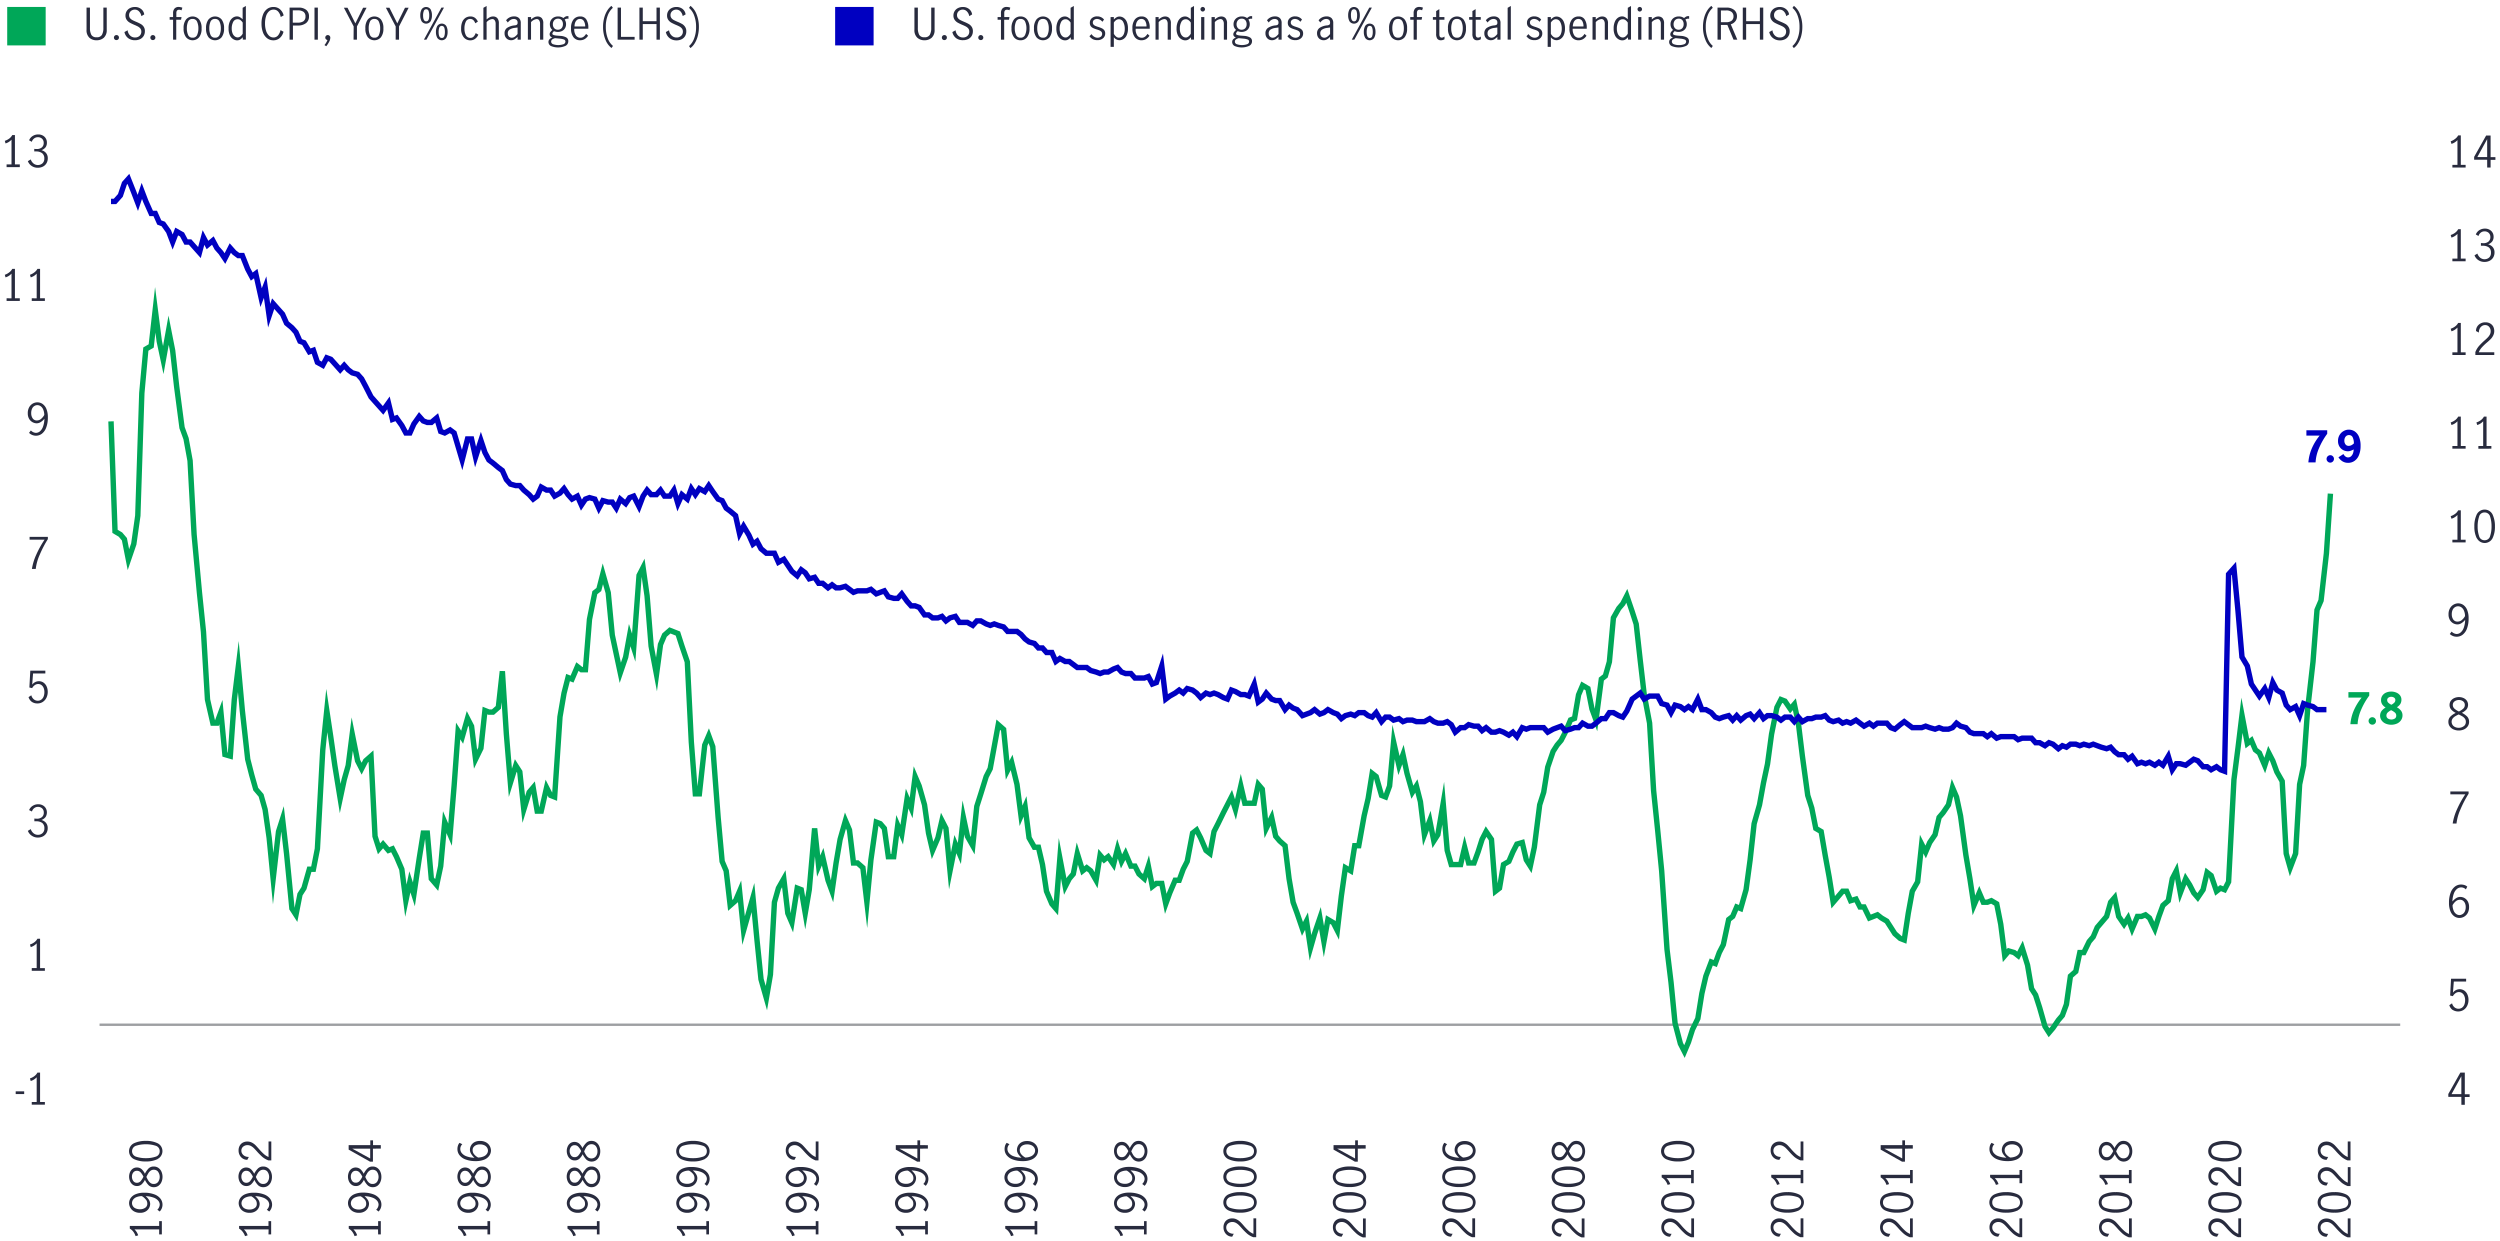 <svg xmlns="http://www.w3.org/2000/svg" viewBox="0 0 1040 516.21"><defs><style>.cls-1{fill:#282b3e;}.cls-2{fill:#00a758;}.cls-3{fill:#0000c1;}.cls-4,.cls-5,.cls-6,.cls-7{fill:none;}.cls-4{stroke:#9d9fa2;stroke-linejoin:round;}.cls-5{stroke:#00a758;}.cls-5,.cls-7{stroke-miterlimit:10;stroke-width:2.25px;}.cls-7{stroke:#0000c1;}</style></defs><g id="Chart_2" data-name="Chart 2"><path class="cls-1" d="M4.79,68.4V58.1A5.38,5.38,0,0,1,2.3,59.67L2,58.59a6.53,6.53,0,0,0,1.84-.94,4.53,4.53,0,0,0,1.27-1.47h1.1V68.4H8.24v1.12H2.74V68.4Z"/><path class="cls-1" d="M13.19,69.05a4.13,4.13,0,0,1-1.6-2l1.19-.73A3.91,3.91,0,0,0,13.92,68a2.91,2.91,0,0,0,3.76-.06A2.57,2.57,0,0,0,18.43,66a2.67,2.67,0,0,0-.9-2.27A4.06,4.06,0,0,0,15,63a7.2,7.2,0,0,0-.75,0V61.92a5.66,5.66,0,0,0,1,.07,3.18,3.18,0,0,0,2.18-.68,2.37,2.37,0,0,0,.75-1.84,2.32,2.32,0,0,0-.66-1.74,2.43,2.43,0,0,0-1.79-.65,2.39,2.39,0,0,0-1.57.55A2.67,2.67,0,0,0,13.23,59l-1.12-.64a3.71,3.71,0,0,1,1.46-1.77,4.28,4.28,0,0,1,2.36-.66,3.74,3.74,0,0,1,1.84.44,3.18,3.18,0,0,1,1.28,1.21,3.29,3.29,0,0,1,.46,1.73A3.26,3.26,0,0,1,19,61.22a3.86,3.86,0,0,1-1.74,1.26,3.59,3.59,0,0,1,1.95,1.25,3.34,3.34,0,0,1,.67,2.08,4,4,0,0,1-.54,2.1,3.61,3.61,0,0,1-1.48,1.39,4.64,4.64,0,0,1-2.13.49A4.48,4.48,0,0,1,13.19,69.05Z"/><path class="cls-1" d="M12.08,180.07l.77-1a3.07,3.07,0,0,0,2.09,1,2.61,2.61,0,0,0,1.61-.58,4.49,4.49,0,0,0,1.31-1.91,10,10,0,0,0,.61-3.39,6,6,0,0,1-1.53,1.39,3.12,3.12,0,0,1-1.69.52,3.62,3.62,0,0,1-1.66-.44,3.72,3.72,0,0,1-1.44-1.36,4.35,4.35,0,0,1-.59-2.38,4.87,4.87,0,0,1,.63-2.59,3.94,3.94,0,0,1,1.54-1.5,4,4,0,0,1,1.8-.46,3.82,3.82,0,0,1,2.16.66,4.73,4.73,0,0,1,1.61,2.07,9,9,0,0,1,.61,3.53,11.54,11.54,0,0,1-.67,4.19,5.62,5.62,0,0,1-1.8,2.59,4.06,4.06,0,0,1-2.52.85A4.14,4.14,0,0,1,12.08,180.07Zm5-5.81a5.44,5.44,0,0,0,1.34-1.64,6,6,0,0,0-.51-2.41,3.09,3.09,0,0,0-1.1-1.3,2.51,2.51,0,0,0-1.27-.38A2.43,2.43,0,0,0,13.35,170a4.35,4.35,0,0,0-.37,1.92,3.7,3.7,0,0,0,.6,2.1,2,2,0,0,0,1.72.89A2.81,2.81,0,0,0,17.11,174.26Z"/><path class="cls-1" d="M4.79,124.12v-10.3a5.38,5.38,0,0,1-2.49,1.57L2,114.31a6.31,6.31,0,0,0,1.84-1,4.4,4.4,0,0,0,1.27-1.46h1.1v12.22H8.24v1.12H2.74v-1.12Z"/><path class="cls-1" d="M15.26,124.12v-10.3a5.34,5.34,0,0,1-2.48,1.57l-.32-1.08a6.13,6.13,0,0,0,1.83-1,4.43,4.43,0,0,0,1.28-1.46h1.1v12.22h2v1.12H13.21v-1.12Z"/><path class="cls-1" d="M15.06,230.8a41,41,0,0,1,3.48-6.3H12.31v-1.17h7.6v.94a45.47,45.47,0,0,0-3.41,6.56,19.81,19.81,0,0,0-1.63,5.84H13.28A22.78,22.78,0,0,1,15.06,230.8Z"/><path class="cls-1" d="M13.28,292a3.74,3.74,0,0,1-1.4-2l1.15-.77a3.19,3.19,0,0,0,1,1.66,2.53,2.53,0,0,0,1.67.61,2.39,2.39,0,0,0,1.55-.51,2.82,2.82,0,0,0,.92-1.31,5,5,0,0,0,.3-1.73,4.48,4.48,0,0,0-.34-1.82,2.79,2.79,0,0,0-.93-1.18,2.29,2.29,0,0,0-1.3-.4,2.38,2.38,0,0,0-1.46.49,3.46,3.46,0,0,0-1.06,1.22L12.22,286l.38-7h6.26v1.17H13.75l-.36,4.65a3.47,3.47,0,0,1,2.76-1.44,3.35,3.35,0,0,1,2,.62,3.88,3.88,0,0,1,1.28,1.64,5.46,5.46,0,0,1,.43,2.17,5.54,5.54,0,0,1-.52,2.4,4.29,4.29,0,0,1-1.5,1.76,3.91,3.91,0,0,1-2.26.66A4,4,0,0,1,13.28,292Z"/><path class="cls-1" d="M15.26,402.71V392.42A5.41,5.41,0,0,1,12.78,394l-.32-1.08a6.11,6.11,0,0,0,1.83-.94,4.46,4.46,0,0,0,1.28-1.47h1.1v12.22h2v1.12H13.21v-1.12Z"/><path class="cls-1" d="M13.19,347.64a4.14,4.14,0,0,1-1.6-2l1.19-.74a3.8,3.8,0,0,0,1.14,1.71,2.73,2.73,0,0,0,1.79.67,2.7,2.7,0,0,0,2-.72,2.58,2.58,0,0,0,.75-1.95,2.69,2.69,0,0,0-.9-2.27,4.13,4.13,0,0,0-2.52-.68,4.94,4.94,0,0,0-.75,0v-1.15a6.89,6.89,0,0,0,1,.07,3.13,3.13,0,0,0,2.18-.69,2.35,2.35,0,0,0,.75-1.83,2.33,2.33,0,0,0-.66-1.75,2.48,2.48,0,0,0-1.79-.65,2.44,2.44,0,0,0-1.57.55,2.73,2.73,0,0,0-.91,1.38L12.11,337a3.68,3.68,0,0,1,1.46-1.76,4.2,4.2,0,0,1,2.36-.67,3.85,3.85,0,0,1,1.84.44,3.2,3.2,0,0,1,1.28,1.22,3.55,3.55,0,0,1-.08,3.63,3.72,3.72,0,0,1-1.74,1.26,3.59,3.59,0,0,1,1.95,1.25,3.36,3.36,0,0,1,.67,2.08,4,4,0,0,1-.54,2.11,3.67,3.67,0,0,1-1.48,1.39,4.64,4.64,0,0,1-2.13.48A4.48,4.48,0,0,1,13.19,347.64Z"/><path class="cls-1" d="M1022.3,68.59V58.29a5.51,5.51,0,0,1-2.49,1.57l-.32-1.08a6.13,6.13,0,0,0,1.83-1,4.32,4.32,0,0,0,1.28-1.46h1.1V68.59h2V69.7h-5.51V68.59Z"/><path class="cls-1" d="M1034.66,66.46h-5.42v-1.2l5-8.89h1.85v9h2v1.13h-2V69.7h-1.42Zm0-1.13V57.88h0l-4.08,7.45Z"/><path class="cls-1" d="M1022.3,107.57V97.28a5.5,5.5,0,0,1-2.49,1.56l-.32-1.08a6.11,6.11,0,0,0,1.83-.94,4.45,4.45,0,0,0,1.28-1.47h1.1v12.22h2v1.12h-5.51v-1.12Z"/><path class="cls-1" d="M1031,108.22a4.09,4.09,0,0,1-1.6-2l1.19-.74a3.91,3.91,0,0,0,1.14,1.71,2.91,2.91,0,0,0,3.76-.06,2.55,2.55,0,0,0,.75-1.94,2.67,2.67,0,0,0-.9-2.27,4.13,4.13,0,0,0-2.52-.68,7.42,7.42,0,0,0-.76,0v-1.15a5.86,5.86,0,0,0,1,.07,3.1,3.1,0,0,0,2.17-.68,2.35,2.35,0,0,0,.76-1.84,2.29,2.29,0,0,0-.67-1.74,2.43,2.43,0,0,0-1.78-.65,2.39,2.39,0,0,0-1.57.55,2.59,2.59,0,0,0-.91,1.38l-1.12-.65a3.75,3.75,0,0,1,1.46-1.77,4.26,4.26,0,0,1,2.36-.66,3.74,3.74,0,0,1,1.84.44,3.18,3.18,0,0,1,1.28,1.21,3.32,3.32,0,0,1,.46,1.73,3.26,3.26,0,0,1-.54,1.91,3.7,3.7,0,0,1-1.75,1.26,3.58,3.58,0,0,1,2,1.25,3.34,3.34,0,0,1,.67,2.08,4,4,0,0,1-.54,2.11,3.58,3.58,0,0,1-1.48,1.38,4.53,4.53,0,0,1-2.14.49A4.47,4.47,0,0,1,1031,108.22Z"/><path class="cls-1" d="M1022.3,185.54v-10.3a5.43,5.43,0,0,1-2.49,1.57l-.32-1.08a6.34,6.34,0,0,0,1.83-.94,4.45,4.45,0,0,0,1.28-1.47h1.1v12.22h2v1.12h-5.51v-1.12Z"/><path class="cls-1" d="M1033,185.54v-10.3a5.34,5.34,0,0,1-2.48,1.57l-.33-1.08a6.27,6.27,0,0,0,1.84-.94,4.57,4.57,0,0,0,1.28-1.47h1.1v12.22h2v1.12H1031v-1.12Z"/><path class="cls-1" d="M1022.3,224.52V214.23a5.5,5.5,0,0,1-2.49,1.56l-.32-1.07a6.37,6.37,0,0,0,1.83-.95,4.26,4.26,0,0,0,1.28-1.47h1.1v12.22h2v1.12h-5.51v-1.12Z"/><path class="cls-1" d="M1030.33,223.91a10.76,10.76,0,0,1-1-4.91,11.15,11.15,0,0,1,1-5,3.68,3.68,0,0,1,6.56,0,11.3,11.3,0,0,1,1,5,10.63,10.63,0,0,1-1,4.91,3.66,3.66,0,0,1-6.5,0Zm5.56-.91a12.48,12.48,0,0,0,.59-4,12.9,12.9,0,0,0-.58-4.05,2.29,2.29,0,0,0-2.32-1.76,2.26,2.26,0,0,0-2.29,1.76,12.89,12.89,0,0,0-.59,4.05,12.19,12.19,0,0,0,.6,4,2.26,2.26,0,0,0,2.28,1.74A2.29,2.29,0,0,0,1035.89,223Z"/><path class="cls-2" d="M979.09,295.76a23.21,23.21,0,0,1,3.36-5.57h-5.51v-2.27h8.66v1.46a29,29,0,0,0-3.42,6,17.3,17.3,0,0,0-1.42,5.89h-3A18.36,18.36,0,0,1,979.09,295.76Z"/><path class="cls-2" d="M985.79,301a1.52,1.52,0,0,1,0-2.18,1.52,1.52,0,0,1,1.09-.46,1.48,1.48,0,0,1,1.08.46,1.51,1.51,0,0,1,.45,1.09A1.48,1.48,0,0,1,988,301a1.45,1.45,0,0,1-1.07.46A1.48,1.48,0,0,1,985.79,301Z"/><path class="cls-2" d="M998.82,295.65a3.19,3.19,0,0,1,.62,2,3.45,3.45,0,0,1-.53,1.82,3.93,3.93,0,0,1-1.6,1.46,6,6,0,0,1-5.09,0,3.91,3.91,0,0,1-1.58-1.41,3.39,3.39,0,0,1,.09-3.75,5.66,5.66,0,0,1,1.69-1.44,4.46,4.46,0,0,1-1.4-1.28,3.16,3.16,0,0,1-.5-1.84,3.22,3.22,0,0,1,.54-1.83,3.7,3.7,0,0,1,1.52-1.25,5.55,5.55,0,0,1,4.33,0,3.65,3.65,0,0,1,1.53,1.18,2.88,2.88,0,0,1,.55,1.74,3.29,3.29,0,0,1-.49,1.85,4.57,4.57,0,0,1-1.4,1.32A5.61,5.61,0,0,1,998.82,295.65Zm-2.52,3.25a1.46,1.46,0,0,0,.53-1.22,1.58,1.58,0,0,0-.54-1.24,7.07,7.07,0,0,0-1.58-1,5.58,5.58,0,0,0-1.46,1,1.71,1.71,0,0,0-.5,1.23,1.45,1.45,0,0,0,.57,1.2,2.74,2.74,0,0,0,3,0Zm-2.78-6.58a4.87,4.87,0,0,0,1.3.86,4.79,4.79,0,0,0,1.21-.88,1.47,1.47,0,0,0,.43-1.05,1.15,1.15,0,0,0-.48-1,1.93,1.93,0,0,0-1.22-.37,1.9,1.9,0,0,0-1.21.37,1.15,1.15,0,0,0-.48,1A1.44,1.44,0,0,0,993.52,292.32Z"/><path class="cls-3" d="M961.61,186.79a22.4,22.4,0,0,1,3.36-5.57h-5.51V179h8.66v1.46a28.32,28.32,0,0,0-3.42,6,17.17,17.17,0,0,0-1.42,5.9h-3A18.61,18.61,0,0,1,961.61,186.79Z"/><path class="cls-3" d="M968.31,192a1.48,1.48,0,0,1-.46-1.09,1.57,1.57,0,0,1,1.55-1.55,1.44,1.44,0,0,1,1.08.46,1.5,1.5,0,0,1,.45,1.09,1.57,1.57,0,0,1-1.53,1.55A1.5,1.5,0,0,1,968.31,192Z"/><path class="cls-3" d="M974.5,191.93a5.12,5.12,0,0,1-1.7-1.7l2.07-1.36a2.84,2.84,0,0,0,.79,1,1.81,1.81,0,0,0,2.44-.11,3.17,3.17,0,0,0,.78-1.29,4.53,4.53,0,0,0,.24-1.51,7.46,7.46,0,0,1-1.25.57,3.76,3.76,0,0,1-1.22.2,4.15,4.15,0,0,1-1.84-.47,4,4,0,0,1-1.56-1.43,4.26,4.26,0,0,1-.63-2.38,4.62,4.62,0,0,1,.7-2.59,4.55,4.55,0,0,1,1.73-1.6,4.33,4.33,0,0,1,2-.53,4.58,4.58,0,0,1,2.45.69,5,5,0,0,1,1.81,2.21,9.31,9.31,0,0,1,.69,3.85,9.74,9.74,0,0,1-.69,3.89,5.24,5.24,0,0,1-1.85,2.37,4.54,4.54,0,0,1-2.61.8A4.4,4.4,0,0,1,974.5,191.93Zm3.66-6.71a4.27,4.27,0,0,0,1.05-.75,5.64,5.64,0,0,0-.43-2.38,1.59,1.59,0,0,0-1.57-1.09,1.71,1.71,0,0,0-1.46.67,2.65,2.65,0,0,0-.5,1.67,2.45,2.45,0,0,0,.46,1.5,1.54,1.54,0,0,0,1.32.64A2.41,2.41,0,0,0,978.16,185.22Z"/><path class="cls-1" d="M1019.11,263.74l.77-1a3.08,3.08,0,0,0,2.09,1,2.6,2.6,0,0,0,1.61-.59,4.49,4.49,0,0,0,1.31-1.91,10,10,0,0,0,.61-3.39,6,6,0,0,1-1.53,1.39,3.12,3.12,0,0,1-1.69.52,3.76,3.76,0,0,1-1.66-.43,3.83,3.83,0,0,1-1.44-1.37,4.44,4.44,0,0,1-.59-2.38,4.87,4.87,0,0,1,.63-2.59,4,4,0,0,1,3.35-2,3.82,3.82,0,0,1,2.16.66,4.72,4.72,0,0,1,1.6,2.07,8.87,8.87,0,0,1,.61,3.53,11.6,11.6,0,0,1-.67,4.2,5.64,5.64,0,0,1-1.8,2.58,4.06,4.06,0,0,1-2.52.85A4.14,4.14,0,0,1,1019.11,263.74Zm5-5.81a5.3,5.3,0,0,0,1.34-1.64,5.75,5.75,0,0,0-.51-2.41,3.08,3.08,0,0,0-1.1-1.3,2.47,2.47,0,0,0-1.27-.37,2.4,2.4,0,0,0-1.26.35,2.53,2.53,0,0,0-1,1.11,4.35,4.35,0,0,0-.37,1.92,3.7,3.7,0,0,0,.6,2.1,2,2,0,0,0,1.72.89A2.81,2.81,0,0,0,1024.14,257.93Z"/><path class="cls-1" d="M1022.3,146.56v-10.3a5.6,5.6,0,0,1-2.49,1.57l-.32-1.08a6.13,6.13,0,0,0,1.83-.95,4.26,4.26,0,0,0,1.28-1.47h1.1v12.23h2v1.11h-5.51v-1.11Z"/><path class="cls-1" d="M1031.2,144a26.84,26.84,0,0,1,2.27-2.27q.93-.81,1.44-1.35a5.05,5.05,0,0,0,.87-1.19,2.93,2.93,0,0,0,.34-1.4,2.7,2.7,0,0,0-.63-1.82,2.1,2.1,0,0,0-1.67-.74,2.28,2.28,0,0,0-1.4.45,2.76,2.76,0,0,0-.92,1.15,3.38,3.38,0,0,0-.28,1.52l-1.2-.63a3.42,3.42,0,0,1,.48-1.84,3.61,3.61,0,0,1,1.4-1.31,4,4,0,0,1,2-.49,3.91,3.91,0,0,1,2,.48,3.27,3.27,0,0,1,1.28,1.3,4.17,4.17,0,0,1,0,3.69,5.74,5.74,0,0,1-1,1.45,22.11,22.11,0,0,1-1.68,1.54,24.15,24.15,0,0,0-2.07,2,7.3,7.3,0,0,0-1.27,2h6.46v1.15h-7.87v-1.22A8.86,8.86,0,0,1,1031.2,144Z"/><path class="cls-1" d="M1026.35,298.1a3.05,3.05,0,0,1,.79,2.18,3.21,3.21,0,0,1-.57,1.88,3.8,3.8,0,0,1-1.56,1.28,5.46,5.46,0,0,1-4.34,0,3.74,3.74,0,0,1-1.56-1.25,3.16,3.16,0,0,1-.58-1.86,3,3,0,0,1,.81-2.2,7.9,7.9,0,0,1,2.25-1.56,6.28,6.28,0,0,1-1.89-1.4,2.82,2.82,0,0,1-.68-1.95,2.79,2.79,0,0,1,.55-1.7,3.49,3.49,0,0,1,1.45-1.14,4.77,4.77,0,0,1,3.8,0,3.44,3.44,0,0,1,1.38,1.11,3.11,3.11,0,0,1-.16,3.66,6.36,6.36,0,0,1-1.91,1.38A8.44,8.44,0,0,1,1026.35,298.1Zm-1.41,4a2.18,2.18,0,0,0,.85-1.84,2.1,2.1,0,0,0-.4-1.3,3.41,3.41,0,0,0-1-.92,14,14,0,0,0-1.59-.83,14.67,14.67,0,0,0-1.53.81,3.78,3.78,0,0,0-1,.93,2.39,2.39,0,0,0,.46,3.14,3.24,3.24,0,0,0,2.1.67A3.29,3.29,0,0,0,1024.94,302.07Zm-3.92-7.32a8,8,0,0,0,1.89,1.21,7.43,7.43,0,0,0,1.82-1.21,2,2,0,0,0,.63-1.53,1.8,1.8,0,0,0-.7-1.49,2.7,2.7,0,0,0-1.75-.56,3,3,0,0,0-1.77.54,1.76,1.76,0,0,0-.77,1.51A2,2,0,0,0,1021,294.75Z"/><path class="cls-1" d="M1022.09,336.72a40.43,40.43,0,0,1,3.48-6.29h-6.23v-1.17h7.6v.93a45.47,45.47,0,0,0-3.41,6.56,20.12,20.12,0,0,0-1.63,5.84h-1.58A22.45,22.45,0,0,1,1022.09,336.72Z"/><path class="cls-1" d="M1020.32,420.16a3.73,3.73,0,0,1-1.41-2l1.15-.78a3.14,3.14,0,0,0,1,1.66,2.61,2.61,0,0,0,3.21.11,3,3,0,0,0,.93-1.32,5.15,5.15,0,0,0,.29-1.73,4.4,4.4,0,0,0-.34-1.81,2.73,2.73,0,0,0-.93-1.18,2.23,2.23,0,0,0-1.3-.41,2.38,2.38,0,0,0-1.46.49,3.57,3.57,0,0,0-1.06,1.22l-1.14-.27.38-7h6.27v1.17h-5.12l-.36,4.64a3.47,3.47,0,0,1,2.76-1.44,3.35,3.35,0,0,1,2,.62,3.8,3.8,0,0,1,1.28,1.64,5.46,5.46,0,0,1,.43,2.17,5.54,5.54,0,0,1-.52,2.4,4.28,4.28,0,0,1-1.49,1.76,4.24,4.24,0,0,1-4.59,0Z"/><path class="cls-1" d="M1021,381.2a4.65,4.65,0,0,1-1.61-2.08,9.07,9.07,0,0,1-.61-3.54,11.48,11.48,0,0,1,.67-4.18,5.6,5.6,0,0,1,1.8-2.57,4.07,4.07,0,0,1,2.52-.86,4.59,4.59,0,0,1,1.45.22,3,3,0,0,1,1.16.66l-.58,1.15a2.66,2.66,0,0,0-2-.84,2.69,2.69,0,0,0-1.63.58,4.38,4.38,0,0,0-1.34,1.9,10.24,10.24,0,0,0-.63,3.39,6.91,6.91,0,0,1,1.56-1.4,3.16,3.16,0,0,1,1.68-.51,3.62,3.62,0,0,1,1.77.46,3.55,3.55,0,0,1,1.38,1.39,4.6,4.6,0,0,1,.54,2.32,5,5,0,0,1-.63,2.62,3.91,3.91,0,0,1-1.54,1.49,4,4,0,0,1-1.82.47A3.79,3.79,0,0,1,1021,381.2Zm3.36-.88a2.6,2.6,0,0,0,1-1.13,4.2,4.2,0,0,0,.38-1.91,3.84,3.84,0,0,0-.27-1.44,2.64,2.64,0,0,0-.81-1.12,2,2,0,0,0-1.29-.43,2.7,2.7,0,0,0-1.78.65,5.54,5.54,0,0,0-1.32,1.64,6.08,6.08,0,0,0,.51,2.41,3.15,3.15,0,0,0,1.1,1.3,2.44,2.44,0,0,0,1.27.39A2.34,2.34,0,0,0,1024.31,380.32Z"/><path class="cls-1" d="M6.53,454h3.53v1.13H6.53Z"/><path class="cls-1" d="M15.26,458.43V448.14a5.41,5.41,0,0,1-2.48,1.56l-.32-1.08a6.11,6.11,0,0,0,1.83-.94,4.57,4.57,0,0,0,1.28-1.47h1.1v12.22h2v1.12H13.21v-1.12Z"/><path class="cls-1" d="M1023.92,456.31h-5.42V455.1l5-8.89h1.86v9h2v1.14h-2v3.24h-1.42Zm0-1.14v-7.45h0l-4.09,7.45Z"/><line class="cls-4" x1="41.41" y1="426.28" x2="998.49" y2="426.28"/><path class="cls-1" d="M66.21,511.42H55.92a5.5,5.5,0,0,1,1.56,2.49l-1.08.32a6.11,6.11,0,0,0-.94-1.83A4.35,4.35,0,0,0,54,511.12V510H66.21v-2h1.12v5.51H66.21Z"/><path class="cls-1" d="M66.45,504l-1-.77a3.09,3.09,0,0,0,1-2.09,2.62,2.62,0,0,0-.59-1.61,4.44,4.44,0,0,0-1.9-1.3,10.12,10.12,0,0,0-3.4-.62,6,6,0,0,1,1.4,1.53,3.23,3.23,0,0,1,.51,1.7,3.56,3.56,0,0,1-.43,1.65,3.62,3.62,0,0,1-1.37,1.44,4.3,4.3,0,0,1-2.37.6,4.91,4.91,0,0,1-2.6-.63,4,4,0,0,1-2-3.35,3.75,3.75,0,0,1,.67-2.16,4.54,4.54,0,0,1,2.07-1.6,8.79,8.79,0,0,1,3.53-.62,11.76,11.76,0,0,1,4.19.67,5.64,5.64,0,0,1,2.58,1.8,4.07,4.07,0,0,1-.31,5.36Zm-5.82-5A5.4,5.4,0,0,0,59,497.58a6.13,6.13,0,0,0-2.42.51,3.06,3.06,0,0,0-1.29,1.1,2.51,2.51,0,0,0-.38,1.27,2.39,2.39,0,0,0,1.47,2.22,4.34,4.34,0,0,0,1.91.37,3.65,3.65,0,0,0,2.1-.6,2,2,0,0,0,.89-1.72A2.78,2.78,0,0,0,60.63,498.92Z"/><path class="cls-1" d="M61.82,486.06a3,3,0,0,1,2.18-.79,3.21,3.21,0,0,1,1.88.57,3.71,3.71,0,0,1,1.28,1.55,5.48,5.48,0,0,1,0,4.35,3.83,3.83,0,0,1-1.26,1.56,3.12,3.12,0,0,1-1.85.57,3,3,0,0,1-2.2-.8,7.82,7.82,0,0,1-1.56-2.26,6.38,6.38,0,0,1-1.4,1.9,2.84,2.84,0,0,1-1.95.68,2.79,2.79,0,0,1-1.7-.55,3.49,3.49,0,0,1-1.14-1.45,4.77,4.77,0,0,1,0-3.8,3.43,3.43,0,0,1,1.1-1.38,2.87,2.87,0,0,1,1.71-.53,2.81,2.81,0,0,1,2,.69,6.06,6.06,0,0,1,1.37,1.91A8.69,8.69,0,0,1,61.82,486.06Zm-3.35,5.33a8,8,0,0,0,1.21-1.89,7.43,7.43,0,0,0-1.21-1.82,2,2,0,0,0-1.53-.63,1.8,1.8,0,0,0-1.49.7,2.7,2.7,0,0,0-.56,1.75,3,3,0,0,0,.54,1.77,1.74,1.74,0,0,0,1.51.77A2,2,0,0,0,58.47,491.39Zm7.32-3.92a2.18,2.18,0,0,0-1.84-.85,2.1,2.1,0,0,0-1.3.4,3.41,3.41,0,0,0-.92,1,14,14,0,0,0-.83,1.59,14.67,14.67,0,0,0,.81,1.53,3.48,3.48,0,0,0,.93,1,2.19,2.19,0,0,0,1.29.39,2.23,2.23,0,0,0,1.85-.85,3.63,3.63,0,0,0,0-4.19Z"/><path class="cls-1" d="M65.6,482.17a10.79,10.79,0,0,1-4.91,1,11.15,11.15,0,0,1-5-1,3.68,3.68,0,0,1,0-6.56,11.3,11.3,0,0,1,5-1,10.66,10.66,0,0,1,4.91,1,3.66,3.66,0,0,1,0,6.5Zm-.91-5.56a12.52,12.52,0,0,0-4-.59,12.81,12.81,0,0,0-4,.58,2.39,2.39,0,0,0,0,4.61,12.8,12.8,0,0,0,4,.59,12.24,12.24,0,0,0,4-.6,2.26,2.26,0,0,0,1.74-2.28A2.29,2.29,0,0,0,64.69,476.61Z"/><path class="cls-1" d="M111.74,511.42h-10.3a5.6,5.6,0,0,1,1.57,2.49l-1.08.32a6.13,6.13,0,0,0-1-1.83,4.26,4.26,0,0,0-1.47-1.28V510h12.23v-2h1.11v5.51h-1.11Z"/><path class="cls-1" d="M112,504l-1-.77a3.09,3.09,0,0,0,1-2.09,2.61,2.61,0,0,0-.58-1.61,4.48,4.48,0,0,0-1.91-1.3,10,10,0,0,0-3.39-.62,6.19,6.19,0,0,1,1.39,1.53,3.23,3.23,0,0,1,.51,1.7,3.56,3.56,0,0,1-.43,1.65,3.62,3.62,0,0,1-1.37,1.44,4.3,4.3,0,0,1-2.37.6,4.85,4.85,0,0,1-2.59-.63,3.9,3.9,0,0,1-1.5-1.55,4,4,0,0,1-.47-1.8,3.83,3.83,0,0,1,.67-2.16,4.54,4.54,0,0,1,2.07-1.6,8.83,8.83,0,0,1,3.53-.62,11.76,11.76,0,0,1,4.19.67,5.67,5.67,0,0,1,2.59,1.8,4.1,4.1,0,0,1,.85,2.52A4.14,4.14,0,0,1,112,504Zm-5.81-5a5.57,5.57,0,0,0-1.64-1.34,6,6,0,0,0-2.41.51,3,3,0,0,0-1.3,1.1,2.51,2.51,0,0,0-.38,1.27,2.44,2.44,0,0,0,.35,1.26,2.49,2.49,0,0,0,1.12,1,4.35,4.35,0,0,0,1.92.37,3.64,3.64,0,0,0,2.09-.6,1.93,1.93,0,0,0,.89-1.72A2.82,2.82,0,0,0,106.16,498.92Z"/><path class="cls-1" d="M107.34,486.06a3,3,0,0,1,2.18-.79,3.19,3.19,0,0,1,1.88.57,3.64,3.64,0,0,1,1.28,1.55,5.13,5.13,0,0,1,.46,2.2,5.23,5.23,0,0,1-.44,2.15,3.73,3.73,0,0,1-1.25,1.56,3.15,3.15,0,0,1-1.86.57,3,3,0,0,1-2.2-.8,7.82,7.82,0,0,1-1.56-2.26,6.36,6.36,0,0,1-1.39,1.9,2.85,2.85,0,0,1-2,.68,2.79,2.79,0,0,1-1.7-.55,3.57,3.57,0,0,1-1.14-1.45,4.77,4.77,0,0,1-.4-1.91,4.57,4.57,0,0,1,.39-1.89,3.37,3.37,0,0,1,1.11-1.38,3.06,3.06,0,0,1,3.66.16,6.24,6.24,0,0,1,1.38,1.91A8.44,8.44,0,0,1,107.34,486.06ZM104,491.39a8.38,8.38,0,0,0,1.2-1.89,7.43,7.43,0,0,0-1.2-1.82,2.05,2.05,0,0,0-1.53-.63,1.8,1.8,0,0,0-1.5.7,2.7,2.7,0,0,0-.56,1.75,3,3,0,0,0,.54,1.77,1.76,1.76,0,0,0,1.52.77A2,2,0,0,0,104,491.39Zm7.31-3.92a2.17,2.17,0,0,0-1.84-.85,2.1,2.1,0,0,0-1.3.4,3.54,3.54,0,0,0-.92,1,14.13,14.13,0,0,0-.82,1.59,11.64,11.64,0,0,0,.81,1.53,3.59,3.59,0,0,0,.92,1,2.19,2.19,0,0,0,1.29.39,2.23,2.23,0,0,0,1.85-.85,3.63,3.63,0,0,0,0-4.19Z"/><path class="cls-1" d="M109.18,481.3a25.69,25.69,0,0,1-2.27-2.28q-.81-.91-1.35-1.44a5.49,5.49,0,0,0-1.18-.86,3,3,0,0,0-1.41-.34,2.7,2.7,0,0,0-1.82.63,2.1,2.1,0,0,0-.74,1.67,2.28,2.28,0,0,0,.45,1.4A2.76,2.76,0,0,0,102,481a3.24,3.24,0,0,0,1.52.27l-.63,1.21a3.34,3.34,0,0,1-1.84-.49,3.58,3.58,0,0,1-1.31-1.39,4,4,0,0,1-.49-2,3.89,3.89,0,0,1,.48-2,3.27,3.27,0,0,1,1.3-1.28,4,4,0,0,1,1.86-.44,4.1,4.1,0,0,1,1.83.41,6,6,0,0,1,1.45,1c.43.41.94,1,1.54,1.67a22.79,22.79,0,0,0,2,2.07,7.1,7.1,0,0,0,2,1.28v-6.46h1.15v7.87h-1.22A8.86,8.86,0,0,1,109.18,481.3Z"/><path class="cls-1" d="M157.26,511.42H147a5.43,5.43,0,0,1,1.57,2.49l-1.08.32a6.13,6.13,0,0,0-.95-1.83,4.32,4.32,0,0,0-1.46-1.28V510h12.22v-2h1.12v5.51h-1.12Z"/><path class="cls-1" d="M157.49,504l-1-.77a3.06,3.06,0,0,0,1-2.09,2.62,2.62,0,0,0-.59-1.61,4.48,4.48,0,0,0-1.91-1.3,10,10,0,0,0-3.39-.62,6,6,0,0,1,1.39,1.53,3.15,3.15,0,0,1,.52,1.7,3.69,3.69,0,0,1-1.8,3.09,4.35,4.35,0,0,1-2.38.6,4.87,4.87,0,0,1-2.59-.63,3.94,3.94,0,0,1-1.49-1.55,3.78,3.78,0,0,1,.19-4,4.65,4.65,0,0,1,2.07-1.6,8.86,8.86,0,0,1,3.53-.62,11.82,11.82,0,0,1,4.2.67,5.64,5.64,0,0,1,2.58,1.8,4.1,4.1,0,0,1,.85,2.52A4.14,4.14,0,0,1,157.49,504Zm-5.81-5a5.44,5.44,0,0,0-1.64-1.34,6.08,6.08,0,0,0-2.41.51,3.15,3.15,0,0,0-1.3,1.1,2.5,2.5,0,0,0-.37,1.27,2.35,2.35,0,0,0,.35,1.26,2.41,2.41,0,0,0,1.11,1,4.35,4.35,0,0,0,1.92.37,3.7,3.7,0,0,0,2.1-.6,2,2,0,0,0,.89-1.72A2.83,2.83,0,0,0,151.68,498.92Z"/><path class="cls-1" d="M152.87,486.06a3,3,0,0,1,2.18-.79,3.24,3.24,0,0,1,1.88.57,3.69,3.69,0,0,1,1.27,1.55,5.13,5.13,0,0,1,.46,2.2,5.07,5.07,0,0,1-.44,2.15A3.73,3.73,0,0,1,157,493.3a3.14,3.14,0,0,1-1.85.57,3,3,0,0,1-2.21-.8,7.81,7.81,0,0,1-1.55-2.26,6.38,6.38,0,0,1-1.4,1.9,2.84,2.84,0,0,1-2,.68,2.75,2.75,0,0,1-1.7-.55,3.59,3.59,0,0,1-1.15-1.45,4.88,4.88,0,0,1,0-3.8,3.37,3.37,0,0,1,1.11-1.38,3.06,3.06,0,0,1,3.66.16,6.08,6.08,0,0,1,1.38,1.91A8.45,8.45,0,0,1,152.87,486.06Zm-3.35,5.33a8,8,0,0,0,1.21-1.89,7.43,7.43,0,0,0-1.21-1.82,2.05,2.05,0,0,0-1.53-.63,1.8,1.8,0,0,0-1.49.7,2.64,2.64,0,0,0-.56,1.75,3,3,0,0,0,.54,1.77A1.74,1.74,0,0,0,148,492,2,2,0,0,0,149.52,491.39Zm7.32-3.92a2.2,2.2,0,0,0-1.85-.85,2.09,2.09,0,0,0-1.29.4,3.41,3.41,0,0,0-.92,1,14,14,0,0,0-.83,1.59,14.67,14.67,0,0,0,.81,1.53,3.48,3.48,0,0,0,.93,1,2.13,2.13,0,0,0,1.28.39,2.25,2.25,0,0,0,1.86-.85,3.68,3.68,0,0,0,0-4.19Z"/><path class="cls-1" d="M155.14,477.84v5.41h-1.21l-8.89-5v-1.86h9v-2h1.14v2h3.24v1.43Zm-1.14,0h-7.45l7.45,4.09Z"/><path class="cls-1" d="M202.78,511.42H192.49a5.5,5.5,0,0,1,1.56,2.49l-1.08.32a6.11,6.11,0,0,0-.94-1.83,4.35,4.35,0,0,0-1.47-1.28V510h12.22v-2h1.12v5.51h-1.12Z"/><path class="cls-1" d="M203,504l-1-.77a3.06,3.06,0,0,0,1-2.09,2.62,2.62,0,0,0-.59-1.61,4.44,4.44,0,0,0-1.9-1.3,10.12,10.12,0,0,0-3.4-.62,6,6,0,0,1,1.4,1.53,3.23,3.23,0,0,1,.51,1.7,3.56,3.56,0,0,1-.43,1.65,3.69,3.69,0,0,1-1.37,1.44,4.33,4.33,0,0,1-2.38.6,4.9,4.9,0,0,1-2.59-.63,4,4,0,0,1-2-3.35,3.75,3.75,0,0,1,.67-2.16,4.54,4.54,0,0,1,2.07-1.6,8.77,8.77,0,0,1,3.52-.62,11.78,11.78,0,0,1,4.2.67,5.64,5.64,0,0,1,2.58,1.8A4.07,4.07,0,0,1,203,504Zm-5.82-5a5.44,5.44,0,0,0-1.64-1.34,6.08,6.08,0,0,0-2.41.51,3.06,3.06,0,0,0-1.29,1.1,2.38,2.38,0,0,0,1.09,3.49,4.31,4.31,0,0,0,1.91.37,3.65,3.65,0,0,0,2.1-.6,2,2,0,0,0,.89-1.72A2.83,2.83,0,0,0,197.2,498.92Z"/><path class="cls-1" d="M198.39,486.06a3,3,0,0,1,2.18-.79,3.21,3.21,0,0,1,1.88.57,3.71,3.71,0,0,1,1.28,1.55,5.48,5.48,0,0,1,0,4.35,3.83,3.83,0,0,1-1.26,1.56,3.12,3.12,0,0,1-1.85.57,3,3,0,0,1-2.2-.8,7.82,7.82,0,0,1-1.56-2.26,6.38,6.38,0,0,1-1.4,1.9,2.84,2.84,0,0,1-1.95.68,2.77,2.77,0,0,1-1.7-.55,3.49,3.49,0,0,1-1.14-1.45,4.77,4.77,0,0,1,0-3.8,3.35,3.35,0,0,1,1.1-1.38,3.08,3.08,0,0,1,3.67.16,6.06,6.06,0,0,1,1.37,1.91A8.69,8.69,0,0,1,198.39,486.06ZM195,491.39a8,8,0,0,0,1.21-1.89,7.43,7.43,0,0,0-1.21-1.82,2.05,2.05,0,0,0-1.53-.63,1.8,1.8,0,0,0-1.49.7,2.7,2.7,0,0,0-.56,1.75,3,3,0,0,0,.54,1.77,1.74,1.74,0,0,0,1.51.77A2,2,0,0,0,195,491.39Zm7.32-3.92a2.19,2.19,0,0,0-1.85-.85,2.09,2.09,0,0,0-1.29.4,3.41,3.41,0,0,0-.92,1,14,14,0,0,0-.83,1.59,14.67,14.67,0,0,0,.81,1.53,3.48,3.48,0,0,0,.93,1,2.17,2.17,0,0,0,1.29.39,2.23,2.23,0,0,0,1.85-.85,3.33,3.33,0,0,0,.67-2.11A3.28,3.28,0,0,0,202.36,487.47Z"/><path class="cls-1" d="M203.52,480.81a4.64,4.64,0,0,1-2.08,1.6,8.89,8.89,0,0,1-3.54.61,11.48,11.48,0,0,1-4.18-.67,5.6,5.6,0,0,1-2.57-1.8,4.07,4.07,0,0,1-.86-2.52,4.63,4.63,0,0,1,.22-1.45,3.1,3.1,0,0,1,.66-1.16l1.15.58a2.67,2.67,0,0,0-.84,2,2.74,2.74,0,0,0,.58,1.64A4.45,4.45,0,0,0,194,481a10.24,10.24,0,0,0,3.39.63A6.51,6.51,0,0,1,196,480a3.14,3.14,0,0,1-.51-1.68,3.65,3.65,0,0,1,.46-1.77,3.55,3.55,0,0,1,1.39-1.38,4.6,4.6,0,0,1,2.32-.54,4.9,4.9,0,0,1,2.61.63,3.83,3.83,0,0,1,1.5,1.55,4,4,0,0,1,.47,1.81A3.82,3.82,0,0,1,203.52,480.81Zm-.88-3.37a2.6,2.6,0,0,0-1.13-1,4.33,4.33,0,0,0-1.91-.38,3.84,3.84,0,0,0-1.44.27,2.64,2.64,0,0,0-1.12.81,2,2,0,0,0-.43,1.3,2.66,2.66,0,0,0,.65,1.77,5.5,5.5,0,0,0,1.63,1.32,6,6,0,0,0,2.42-.51,3.08,3.08,0,0,0,1.3-1.1,2.41,2.41,0,0,0,.39-1.27A2.37,2.37,0,0,0,202.64,477.44Z"/><path class="cls-1" d="M248.31,511.42H238a5.6,5.6,0,0,1,1.57,2.49l-1.08.32a6.37,6.37,0,0,0-.95-1.83,4.26,4.26,0,0,0-1.47-1.28V510h12.23v-2h1.11v5.51h-1.11Z"/><path class="cls-1" d="M248.54,504l-1-.77a3.09,3.09,0,0,0,1-2.09,2.61,2.61,0,0,0-.58-1.61,4.48,4.48,0,0,0-1.91-1.3,10,10,0,0,0-3.39-.62,6.19,6.19,0,0,1,1.39,1.53,3.23,3.23,0,0,1,.51,1.7,3.56,3.56,0,0,1-.43,1.65,3.62,3.62,0,0,1-1.37,1.44,4.3,4.3,0,0,1-2.37.6,4.91,4.91,0,0,1-2.6-.63,4,4,0,0,1-2-3.35,3.83,3.83,0,0,1,.67-2.16,4.54,4.54,0,0,1,2.07-1.6,8.83,8.83,0,0,1,3.53-.62,11.76,11.76,0,0,1,4.19.67,5.64,5.64,0,0,1,2.58,1.8,4.07,4.07,0,0,1-.31,5.36Zm-5.81-5a5.57,5.57,0,0,0-1.64-1.34,6,6,0,0,0-2.41.51,3,3,0,0,0-1.3,1.1,2.51,2.51,0,0,0-.38,1.27,2.44,2.44,0,0,0,.35,1.26,2.49,2.49,0,0,0,1.12,1,4.35,4.35,0,0,0,1.92.37,3.64,3.64,0,0,0,2.09-.6,1.93,1.93,0,0,0,.89-1.72A2.82,2.82,0,0,0,242.73,498.92Z"/><path class="cls-1" d="M243.91,486.06a3,3,0,0,1,2.18-.79,3.19,3.19,0,0,1,1.88.57,3.71,3.71,0,0,1,1.28,1.55,5.13,5.13,0,0,1,.46,2.2,5.23,5.23,0,0,1-.44,2.15A3.81,3.81,0,0,1,248,493.3a3.15,3.15,0,0,1-1.86.57,3,3,0,0,1-2.2-.8,7.82,7.82,0,0,1-1.56-2.26,6.36,6.36,0,0,1-1.39,1.9,2.85,2.85,0,0,1-2,.68,2.79,2.79,0,0,1-1.7-.55,3.49,3.49,0,0,1-1.14-1.45,4.77,4.77,0,0,1-.4-1.91,4.57,4.57,0,0,1,.39-1.89,3.37,3.37,0,0,1,1.11-1.38,3.06,3.06,0,0,1,3.66.16,6.24,6.24,0,0,1,1.38,1.91A8.44,8.44,0,0,1,243.91,486.06Zm-3.35,5.33a8,8,0,0,0,1.21-1.89,7.16,7.16,0,0,0-1.21-1.82,2,2,0,0,0-1.52-.63,1.8,1.8,0,0,0-1.5.7,2.7,2.7,0,0,0-.56,1.75,3,3,0,0,0,.54,1.77A1.76,1.76,0,0,0,239,492,2,2,0,0,0,240.56,491.39Zm7.32-3.92a2.18,2.18,0,0,0-1.84-.85,2.1,2.1,0,0,0-1.3.4,3.54,3.54,0,0,0-.92,1,14.13,14.13,0,0,0-.82,1.59,11.64,11.64,0,0,0,.81,1.53,3.59,3.59,0,0,0,.92,1,2.19,2.19,0,0,0,1.29.39,2.23,2.23,0,0,0,1.85-.85,3.63,3.63,0,0,0,0-4.19Z"/><path class="cls-1" d="M243.91,475.41a3,3,0,0,1,2.18-.8,3.19,3.19,0,0,1,1.88.57,3.8,3.8,0,0,1,1.28,1.56,5.08,5.08,0,0,1,.46,2.19,5.23,5.23,0,0,1-.44,2.15,3.74,3.74,0,0,1-1.25,1.56,3.35,3.35,0,0,1-4.06-.22,8.11,8.11,0,0,1-1.56-2.26,6.49,6.49,0,0,1-1.39,1.9,2.84,2.84,0,0,1-2,.67,2.79,2.79,0,0,1-1.7-.55,3.43,3.43,0,0,1-1.14-1.45,4.72,4.72,0,0,1-.4-1.9,4.5,4.5,0,0,1,.39-1.89,3.4,3.4,0,0,1,1.11-1.39,3.11,3.11,0,0,1,3.66.16,6.36,6.36,0,0,1,1.38,1.91A8.21,8.21,0,0,1,243.91,475.41Zm-3.35,5.32a8,8,0,0,0,1.21-1.89,7.08,7.08,0,0,0-1.21-1.81,2,2,0,0,0-1.52-.63,1.82,1.82,0,0,0-1.5.69,2.72,2.72,0,0,0-.56,1.75,3,3,0,0,0,.54,1.78,1.75,1.75,0,0,0,1.52.76A1.93,1.93,0,0,0,240.56,480.73Zm7.32-3.92A2.21,2.21,0,0,0,246,476a2.16,2.16,0,0,0-1.3.4,3.69,3.69,0,0,0-.92,1A14.13,14.13,0,0,0,243,479a10.48,10.48,0,0,0,.81,1.53,3.33,3.33,0,0,0,.92,1,2.39,2.39,0,0,0,3.14-.46,3.24,3.24,0,0,0,.67-2.1A3.29,3.29,0,0,0,247.88,476.81Z"/><path class="cls-1" d="M293.83,511.42h-10.3a5.51,5.51,0,0,1,1.57,2.49l-1.08.32a6.13,6.13,0,0,0-.95-1.83,4.32,4.32,0,0,0-1.46-1.28V510h12.22v-2h1.11v5.51h-1.11Z"/><path class="cls-1" d="M294.06,504l-1-.77a3,3,0,0,0,1-2.09,2.61,2.61,0,0,0-.58-1.61,4.48,4.48,0,0,0-1.91-1.3,10,10,0,0,0-3.39-.62,6,6,0,0,1,1.39,1.53,3.15,3.15,0,0,1,.52,1.7,3.69,3.69,0,0,1-1.8,3.09,4.35,4.35,0,0,1-2.38.6,4.87,4.87,0,0,1-2.59-.63,4,4,0,0,1-2-3.35,3.82,3.82,0,0,1,.66-2.16,4.65,4.65,0,0,1,2.07-1.6,8.86,8.86,0,0,1,3.53-.62,11.76,11.76,0,0,1,4.19.67,5.62,5.62,0,0,1,2.59,1.8,4.1,4.1,0,0,1,.85,2.52A4.14,4.14,0,0,1,294.06,504Zm-5.81-5a5.44,5.44,0,0,0-1.64-1.34,6,6,0,0,0-2.41.51,3.09,3.09,0,0,0-1.3,1.1,2.51,2.51,0,0,0-.38,1.27,2.36,2.36,0,0,0,.36,1.26,2.41,2.41,0,0,0,1.11,1,4.35,4.35,0,0,0,1.92.37,3.7,3.7,0,0,0,2.1-.6,2,2,0,0,0,.89-1.72A2.83,2.83,0,0,0,288.25,498.92Z"/><path class="cls-1" d="M294.06,493.3l-1-.78a3,3,0,0,0,1-2.08,2.62,2.62,0,0,0-.58-1.62,4.48,4.48,0,0,0-1.91-1.3,10,10,0,0,0-3.39-.61,6,6,0,0,1,1.39,1.53,3.1,3.1,0,0,1,.52,1.69,3.76,3.76,0,0,1-.43,1.66,3.83,3.83,0,0,1-1.37,1.44,4.44,4.44,0,0,1-2.38.59,4.87,4.87,0,0,1-2.59-.63,4,4,0,0,1-2-3.35,3.82,3.82,0,0,1,.66-2.16,4.72,4.72,0,0,1,2.07-1.6,8.87,8.87,0,0,1,3.53-.61,11.77,11.77,0,0,1,4.19.66,5.77,5.77,0,0,1,2.59,1.8,4.1,4.1,0,0,1,.85,2.52A4.17,4.17,0,0,1,294.06,493.3Zm-5.81-5a5.3,5.3,0,0,0-1.64-1.34,5.72,5.72,0,0,0-2.41.51,3,3,0,0,0-1.3,1.1,2.49,2.49,0,0,0-.38,1.27,2.41,2.41,0,0,0,.36,1.26,2.53,2.53,0,0,0,1.11,1,4.5,4.5,0,0,0,1.92.37,3.63,3.63,0,0,0,2.1-.61,2,2,0,0,0,.89-1.71A2.79,2.79,0,0,0,288.25,488.27Z"/><path class="cls-1" d="M293.22,482.17a10.8,10.8,0,0,1-4.92,1,11.15,11.15,0,0,1-5-1,3.69,3.69,0,0,1,0-6.56,11.3,11.3,0,0,1,5-1,10.67,10.67,0,0,1,4.92,1,3.66,3.66,0,0,1,0,6.5Zm-.91-5.56a12.58,12.58,0,0,0-4-.59,12.9,12.9,0,0,0-4.05.58,2.39,2.39,0,0,0,0,4.61,12.89,12.89,0,0,0,4.05.59,12.3,12.3,0,0,0,4-.6,2.25,2.25,0,0,0,1.73-2.28A2.28,2.28,0,0,0,292.31,476.61Z"/><path class="cls-1" d="M339.35,511.42H329.06a5.5,5.5,0,0,1,1.56,2.49l-1.08.32a6.11,6.11,0,0,0-.94-1.83,4.45,4.45,0,0,0-1.47-1.28V510h12.22v-2h1.12v5.51h-1.12Z"/><path class="cls-1" d="M339.59,504l-1-.77a3.06,3.06,0,0,0,1-2.09,2.62,2.62,0,0,0-.59-1.61,4.44,4.44,0,0,0-1.9-1.3,10.12,10.12,0,0,0-3.4-.62,6.24,6.24,0,0,1,1.4,1.53,3.23,3.23,0,0,1,.51,1.7,3.56,3.56,0,0,1-.43,1.65,3.69,3.69,0,0,1-1.37,1.44,4.33,4.33,0,0,1-2.38.6,4.9,4.9,0,0,1-2.59-.63,4,4,0,0,1-2-3.35,3.75,3.75,0,0,1,.67-2.16,4.54,4.54,0,0,1,2.07-1.6,8.77,8.77,0,0,1,3.52-.62,11.78,11.78,0,0,1,4.2.67,5.64,5.64,0,0,1,2.58,1.8,4.07,4.07,0,0,1-.31,5.36Zm-5.82-5a5.44,5.44,0,0,0-1.64-1.34,6.08,6.08,0,0,0-2.41.51,3.06,3.06,0,0,0-1.29,1.1,2.39,2.39,0,0,0,1.08,3.49,4.38,4.38,0,0,0,1.92.37,3.67,3.67,0,0,0,2.1-.6,2,2,0,0,0,.89-1.72A2.83,2.83,0,0,0,333.77,498.92Z"/><path class="cls-1" d="M339.59,493.3l-1-.78a3.06,3.06,0,0,0,1-2.08,2.63,2.63,0,0,0-.59-1.62,4.44,4.44,0,0,0-1.9-1.3,10.14,10.14,0,0,0-3.4-.61,6.24,6.24,0,0,1,1.4,1.53,3.17,3.17,0,0,1,.51,1.69,3.63,3.63,0,0,1-.43,1.66,3.83,3.83,0,0,1-1.37,1.44,4.42,4.42,0,0,1-2.38.59,4.9,4.9,0,0,1-2.59-.63,4,4,0,0,1-2-3.35,3.75,3.75,0,0,1,.67-2.16,4.6,4.6,0,0,1,2.07-1.6,8.78,8.78,0,0,1,3.52-.61,11.79,11.79,0,0,1,4.2.66,5.79,5.79,0,0,1,2.58,1.8,4.11,4.11,0,0,1,.86,2.52A4.17,4.17,0,0,1,339.59,493.3Zm-5.82-5a5.3,5.3,0,0,0-1.64-1.34,5.75,5.75,0,0,0-2.41.51,3,3,0,0,0-1.29,1.1,2.39,2.39,0,0,0-.38,1.27,2.5,2.5,0,0,0,.35,1.26,2.53,2.53,0,0,0,1.11,1,4.53,4.53,0,0,0,1.92.37,3.61,3.61,0,0,0,2.1-.61,2,2,0,0,0,.89-1.71A2.79,2.79,0,0,0,333.77,488.27Z"/><path class="cls-1" d="M336.8,481.3a24.4,24.4,0,0,1-2.27-2.28q-.81-.91-1.35-1.44a5.55,5.55,0,0,0-1.19-.86,2.93,2.93,0,0,0-1.4-.34,2.7,2.7,0,0,0-1.82.63,2.1,2.1,0,0,0-.74,1.67,2.33,2.33,0,0,0,.44,1.4,2.82,2.82,0,0,0,1.15.92,3.27,3.27,0,0,0,1.52.27l-.63,1.21a3.31,3.31,0,0,1-1.83-.49,3.68,3.68,0,0,1-1.32-1.39,4.12,4.12,0,0,1-.48-2,4,4,0,0,1,.47-2,3.29,3.29,0,0,1,1.31-1.28,3.92,3.92,0,0,1,1.85-.44,4.07,4.07,0,0,1,1.83.41,6.1,6.1,0,0,1,1.46,1c.42.41.94,1,1.54,1.67a21.49,21.49,0,0,0,2,2.07,7,7,0,0,0,2,1.28v-6.46h1.15v7.87h-1.23A9,9,0,0,1,336.8,481.3Z"/><path class="cls-1" d="M384.87,511.42H374.58a5.6,5.6,0,0,1,1.57,2.49l-1.09.32a6.11,6.11,0,0,0-.94-1.83,4.26,4.26,0,0,0-1.47-1.28V510h12.22v-2H386v5.51h-1.12Z"/><path class="cls-1" d="M385.11,504l-1-.77a3.09,3.09,0,0,0,.95-2.09,2.61,2.61,0,0,0-.58-1.61,4.48,4.48,0,0,0-1.91-1.3,10.07,10.07,0,0,0-3.4-.62,6,6,0,0,1,1.4,1.53,3.23,3.23,0,0,1,.51,1.7,3.56,3.56,0,0,1-.43,1.65,3.62,3.62,0,0,1-1.37,1.44,4.3,4.3,0,0,1-2.37.6,4.91,4.91,0,0,1-2.6-.63,4,4,0,0,1-2-3.35,3.75,3.75,0,0,1,.67-2.16,4.54,4.54,0,0,1,2.07-1.6,8.83,8.83,0,0,1,3.53-.62,11.76,11.76,0,0,1,4.19.67,5.64,5.64,0,0,1,2.58,1.8,4.07,4.07,0,0,1-.31,5.36Zm-5.82-5a5.4,5.4,0,0,0-1.63-1.34,6.13,6.13,0,0,0-2.42.51,3.06,3.06,0,0,0-1.29,1.1,2.51,2.51,0,0,0-.38,1.27,2.44,2.44,0,0,0,.35,1.26,2.49,2.49,0,0,0,1.12,1,4.34,4.34,0,0,0,1.91.37,3.65,3.65,0,0,0,2.1-.6,1.93,1.93,0,0,0,.89-1.72A2.78,2.78,0,0,0,379.29,498.92Z"/><path class="cls-1" d="M385.11,493.3l-1-.78a3.09,3.09,0,0,0,.95-2.08,2.62,2.62,0,0,0-.58-1.62,4.48,4.48,0,0,0-1.91-1.3,10.09,10.09,0,0,0-3.4-.61,6,6,0,0,1,1.4,1.53,3.17,3.17,0,0,1,.51,1.69,3.63,3.63,0,0,1-.43,1.66,3.75,3.75,0,0,1-1.37,1.44,4.38,4.38,0,0,1-2.37.59,4.91,4.91,0,0,1-2.6-.63,4,4,0,0,1-2-3.35,3.75,3.75,0,0,1,.67-2.16,4.6,4.6,0,0,1,2.07-1.6,8.84,8.84,0,0,1,3.53-.61,11.77,11.77,0,0,1,4.19.66,5.79,5.79,0,0,1,2.58,1.8,4.11,4.11,0,0,1,.86,2.52A4.17,4.17,0,0,1,385.11,493.3Zm-5.82-5a5.26,5.26,0,0,0-1.63-1.34,5.8,5.8,0,0,0-2.42.51,3,3,0,0,0-1.29,1.1,2.38,2.38,0,0,0,0,2.53,2.62,2.62,0,0,0,1.12,1,4.48,4.48,0,0,0,1.91.37,3.58,3.58,0,0,0,2.1-.61,1.93,1.93,0,0,0,.89-1.71A2.74,2.74,0,0,0,379.29,488.27Z"/><path class="cls-1" d="M382.75,477.84v5.41h-1.21l-8.89-5v-1.86h9v-2h1.13v2H386v1.43Zm-1.13,0h-7.46l7.46,4.09Z"/><path class="cls-1" d="M430.4,511.42H420.1a5.51,5.51,0,0,1,1.57,2.49l-1.08.32a6.13,6.13,0,0,0-.95-1.83,4.32,4.32,0,0,0-1.46-1.28V510H430.4v-2h1.11v5.51H430.4Z"/><path class="cls-1" d="M430.63,504l-1-.77a3,3,0,0,0,.95-2.09,2.61,2.61,0,0,0-.58-1.61,4.48,4.48,0,0,0-1.91-1.3,10,10,0,0,0-3.39-.62,6,6,0,0,1,1.39,1.53,3.15,3.15,0,0,1,.52,1.7,3.76,3.76,0,0,1-1.8,3.09,4.35,4.35,0,0,1-2.38.6,4.87,4.87,0,0,1-2.59-.63,3.91,3.91,0,0,1-2-3.35,3.82,3.82,0,0,1,.66-2.16,4.65,4.65,0,0,1,2.07-1.6,8.83,8.83,0,0,1,3.53-.62,11.76,11.76,0,0,1,4.19.67,5.62,5.62,0,0,1,2.59,1.8,4.1,4.1,0,0,1,.85,2.52A4.14,4.14,0,0,1,430.63,504Zm-5.81-5a5.44,5.44,0,0,0-1.64-1.34,6,6,0,0,0-2.41.51,3.09,3.09,0,0,0-1.3,1.1,2.51,2.51,0,0,0-.38,1.27,2.44,2.44,0,0,0,.35,1.26,2.49,2.49,0,0,0,1.12,1,4.35,4.35,0,0,0,1.92.37,3.64,3.64,0,0,0,2.09-.6,1.94,1.94,0,0,0,.9-1.72A2.83,2.83,0,0,0,424.82,498.92Z"/><path class="cls-1" d="M430.63,493.3l-1-.78a3,3,0,0,0,.95-2.08,2.62,2.62,0,0,0-.58-1.62,4.48,4.48,0,0,0-1.91-1.3,10,10,0,0,0-3.39-.61,6,6,0,0,1,1.39,1.53,3.1,3.1,0,0,1,.52,1.69,3.65,3.65,0,0,1-.44,1.66,3.72,3.72,0,0,1-1.36,1.44,4.44,4.44,0,0,1-2.38.59,4.87,4.87,0,0,1-2.59-.63,3.91,3.91,0,0,1-2-3.35,3.82,3.82,0,0,1,.66-2.16,4.72,4.72,0,0,1,2.07-1.6,8.84,8.84,0,0,1,3.53-.61,11.77,11.77,0,0,1,4.19.66,5.77,5.77,0,0,1,2.59,1.8,4.1,4.1,0,0,1,.85,2.52A4.17,4.17,0,0,1,430.63,493.3Zm-5.81-5a5.3,5.3,0,0,0-1.64-1.34,5.72,5.72,0,0,0-2.41.51,3,3,0,0,0-1.3,1.1,2.38,2.38,0,0,0,0,2.53,2.62,2.62,0,0,0,1.12,1,4.5,4.5,0,0,0,1.92.37,3.57,3.57,0,0,0,2.09-.61,1.93,1.93,0,0,0,.9-1.71A2.79,2.79,0,0,0,424.82,488.27Z"/><path class="cls-1" d="M431.14,480.81a4.69,4.69,0,0,1-2.08,1.6,8.89,8.89,0,0,1-3.54.61,11.45,11.45,0,0,1-4.18-.67,5.64,5.64,0,0,1-2.58-1.8,4.06,4.06,0,0,1-.85-2.52,4.94,4.94,0,0,1,.21-1.45,3.27,3.27,0,0,1,.67-1.16l1.15.58a2.68,2.68,0,0,0-.85,2,2.75,2.75,0,0,0,.59,1.64,4.39,4.39,0,0,0,1.9,1.33,10.12,10.12,0,0,0,3.38.63,6.45,6.45,0,0,1-1.39-1.56,3.15,3.15,0,0,1-.52-1.68,3.77,3.77,0,0,1,.46-1.77,3.57,3.57,0,0,1,1.4-1.38,4.58,4.58,0,0,1,2.32-.54,4.9,4.9,0,0,1,2.61.63,4,4,0,0,1,2,3.36A3.81,3.81,0,0,1,431.14,480.81Zm-.89-3.37a2.57,2.57,0,0,0-1.12-1,4.35,4.35,0,0,0-1.92-.38,3.92,3.92,0,0,0-1.44.27,2.61,2.61,0,0,0-1.11.81,2,2,0,0,0-.44,1.3,2.71,2.71,0,0,0,.65,1.77,5.54,5.54,0,0,0,1.64,1.32,5.87,5.87,0,0,0,2.41-.51,3.12,3.12,0,0,0,1.31-1.1,2.49,2.49,0,0,0,.38-1.27A2.37,2.37,0,0,0,430.25,477.44Z"/><path class="cls-1" d="M475.92,511.42H465.63a5.5,5.5,0,0,1,1.56,2.49l-1.08.32a6.11,6.11,0,0,0-.94-1.83,4.45,4.45,0,0,0-1.47-1.28V510h12.22v-2H477v5.51h-1.12Z"/><path class="cls-1" d="M476.16,504l-1-.77a3.06,3.06,0,0,0,1-2.09,2.62,2.62,0,0,0-.59-1.61,4.42,4.42,0,0,0-1.91-1.3,10,10,0,0,0-3.39-.62,6.24,6.24,0,0,1,1.4,1.53,3.23,3.23,0,0,1,.51,1.7,3.69,3.69,0,0,1-1.8,3.09,4.33,4.33,0,0,1-2.38.6,4.9,4.9,0,0,1-2.59-.63,3.94,3.94,0,0,1-1.49-1.55,3.78,3.78,0,0,1,.19-4,4.62,4.62,0,0,1,2.08-1.6,8.77,8.77,0,0,1,3.52-.62,11.78,11.78,0,0,1,4.2.67,5.64,5.64,0,0,1,2.58,1.8,4.07,4.07,0,0,1-.31,5.36Zm-5.82-5a5.44,5.44,0,0,0-1.64-1.34,6.08,6.08,0,0,0-2.41.51,3.06,3.06,0,0,0-1.29,1.1,2.42,2.42,0,0,0-.38,1.27,2.35,2.35,0,0,0,.35,1.26,2.41,2.41,0,0,0,1.11,1,4.35,4.35,0,0,0,1.92.37,3.67,3.67,0,0,0,2.1-.6,2,2,0,0,0,.89-1.72A2.83,2.83,0,0,0,470.34,498.92Z"/><path class="cls-1" d="M476.16,493.3l-1-.78a3.06,3.06,0,0,0,1-2.08,2.63,2.63,0,0,0-.59-1.62,4.42,4.42,0,0,0-1.91-1.3,10,10,0,0,0-3.39-.61,6.24,6.24,0,0,1,1.4,1.53,3.17,3.17,0,0,1,.51,1.69,3.76,3.76,0,0,1-.43,1.66,3.83,3.83,0,0,1-1.37,1.44,4.42,4.42,0,0,1-2.38.59,4.9,4.9,0,0,1-2.59-.63,3.94,3.94,0,0,1-1.49-1.55,3.78,3.78,0,0,1,.19-4,4.69,4.69,0,0,1,2.08-1.6,8.78,8.78,0,0,1,3.52-.61,11.79,11.79,0,0,1,4.2.66,5.79,5.79,0,0,1,2.58,1.8,4.11,4.11,0,0,1,.86,2.52A4.17,4.17,0,0,1,476.16,493.3Zm-5.82-5a5.3,5.3,0,0,0-1.64-1.34,5.75,5.75,0,0,0-2.41.51,3,3,0,0,0-1.29,1.1,2.38,2.38,0,0,0,0,2.53,2.53,2.53,0,0,0,1.11,1,4.5,4.5,0,0,0,1.92.37,3.61,3.61,0,0,0,2.1-.61,2,2,0,0,0,.89-1.71A2.79,2.79,0,0,0,470.34,488.27Z"/><path class="cls-1" d="M471.53,475.41a3,3,0,0,1,2.18-.8,3.21,3.21,0,0,1,1.88.57,3.88,3.88,0,0,1,1.28,1.56,5.24,5.24,0,0,1,.46,2.19,5.08,5.08,0,0,1-.45,2.15,3.67,3.67,0,0,1-1.25,1.56,3.35,3.35,0,0,1-4.06-.22,8.31,8.31,0,0,1-1.55-2.26,6.51,6.51,0,0,1-1.4,1.9,2.84,2.84,0,0,1-1.95.67,2.77,2.77,0,0,1-1.7-.55,3.43,3.43,0,0,1-1.14-1.45,4.56,4.56,0,0,1-.4-1.9,4.5,4.5,0,0,1,.39-1.89,3.3,3.3,0,0,1,1.1-1.39,2.82,2.82,0,0,1,1.71-.52,2.87,2.87,0,0,1,2,.68,6.18,6.18,0,0,1,1.37,1.91A8.44,8.44,0,0,1,471.53,475.41Zm-3.35,5.32a8,8,0,0,0,1.21-1.89,7.35,7.35,0,0,0-1.21-1.81,2.05,2.05,0,0,0-1.53-.63,1.82,1.82,0,0,0-1.49.69,2.72,2.72,0,0,0-.56,1.75,3,3,0,0,0,.54,1.78,1.74,1.74,0,0,0,1.51.76A1.94,1.94,0,0,0,468.18,480.73Zm7.32-3.92a2.22,2.22,0,0,0-1.85-.85,2.15,2.15,0,0,0-1.29.4,3.53,3.53,0,0,0-.92,1,14,14,0,0,0-.83,1.59,12.87,12.87,0,0,0,.81,1.53,3.23,3.23,0,0,0,.93,1,2.13,2.13,0,0,0,1.28.39,2.22,2.22,0,0,0,1.86-.85,3.63,3.63,0,0,0,0-4.19Z"/><path class="cls-1" d="M518.89,513.27a25.69,25.69,0,0,1-2.27-2.28q-.81-.92-1.35-1.44a5.22,5.22,0,0,0-1.19-.86,2.93,2.93,0,0,0-1.4-.34,2.7,2.7,0,0,0-1.82.63,2.09,2.09,0,0,0-.74,1.67,2.3,2.3,0,0,0,.44,1.39,2.77,2.77,0,0,0,1.16.92,3.25,3.25,0,0,0,1.52.28l-.63,1.21a3.32,3.32,0,0,1-1.84-.49,3.65,3.65,0,0,1-1.31-1.39,4,4,0,0,1-.49-2,3.86,3.86,0,0,1,.48-2,3.2,3.2,0,0,1,1.3-1.28,3.81,3.81,0,0,1,1.86-.44,4,4,0,0,1,1.82.41,5.91,5.91,0,0,1,1.46,1,21.69,21.69,0,0,1,1.54,1.67,24.15,24.15,0,0,0,2,2.07,7,7,0,0,0,2,1.28v-6.46h1.15v7.86h-1.22A8.84,8.84,0,0,1,518.89,513.27Z"/><path class="cls-1" d="M520.83,503.48a10.76,10.76,0,0,1-4.91,1,11.15,11.15,0,0,1-5-1,3.68,3.68,0,0,1,0-6.56,11.3,11.3,0,0,1,5-1,10.63,10.63,0,0,1,4.91,1,3.66,3.66,0,0,1,0,6.5Zm-.91-5.56a12.48,12.48,0,0,0-4-.59,12.81,12.81,0,0,0-4,.58,2.29,2.29,0,0,0-1.77,2.32,2.26,2.26,0,0,0,1.77,2.29,12.8,12.8,0,0,0,4,.59,12.19,12.19,0,0,0,4-.6,2.26,2.26,0,0,0,1.74-2.28A2.29,2.29,0,0,0,519.92,497.92Z"/><path class="cls-1" d="M520.83,492.82a10.63,10.63,0,0,1-4.91,1,11.15,11.15,0,0,1-5-1,3.68,3.68,0,0,1,0-6.56,11.16,11.16,0,0,1,5-1,10.76,10.76,0,0,1,4.91,1,3.66,3.66,0,0,1,0,6.5Zm-.91-5.55a12.19,12.19,0,0,0-4-.6,12.8,12.8,0,0,0-4,.59,2.39,2.39,0,0,0,0,4.61,12.81,12.81,0,0,0,4,.58,12.48,12.48,0,0,0,4-.59,2.38,2.38,0,0,0,0-4.59Z"/><path class="cls-1" d="M520.83,482.17a10.76,10.76,0,0,1-4.91,1,11.15,11.15,0,0,1-5-1,3.68,3.68,0,0,1,0-6.56,11.3,11.3,0,0,1,5-1,10.63,10.63,0,0,1,4.91,1,3.66,3.66,0,0,1,0,6.5Zm-.91-5.56a12.48,12.48,0,0,0-4-.59,12.81,12.81,0,0,0-4,.58,2.39,2.39,0,0,0,0,4.61,12.8,12.8,0,0,0,4,.59,12.19,12.19,0,0,0,4-.6,2.26,2.26,0,0,0,1.74-2.28A2.29,2.29,0,0,0,519.92,476.61Z"/><path class="cls-1" d="M564.41,513.27a27.12,27.12,0,0,1-2.27-2.28q-.81-.92-1.35-1.44a5.17,5.17,0,0,0-1.18-.86,3,3,0,0,0-1.41-.34,2.72,2.72,0,0,0-1.82.63,2.08,2.08,0,0,0-.73,1.67,2.24,2.24,0,0,0,.44,1.39,2.68,2.68,0,0,0,1.15.92,3.25,3.25,0,0,0,1.52.28l-.63,1.21a3.37,3.37,0,0,1-1.84-.49,3.65,3.65,0,0,1-1.31-1.39,4.16,4.16,0,0,1-.49-2,3.86,3.86,0,0,1,.48-2,3.17,3.17,0,0,1,1.31-1.28,3.8,3.8,0,0,1,1.85-.44,4.1,4.1,0,0,1,1.83.41,6,6,0,0,1,1.45,1A21.69,21.69,0,0,1,563,510a25.81,25.81,0,0,0,2,2.07,7.24,7.24,0,0,0,2,1.28v-6.46h1.15v7.86h-1.22A9,9,0,0,1,564.41,513.27Z"/><path class="cls-1" d="M566.36,503.48a10.8,10.8,0,0,1-4.92,1,11.15,11.15,0,0,1-5-1,3.69,3.69,0,0,1,0-6.56,11.3,11.3,0,0,1,5-1,10.67,10.67,0,0,1,4.92,1,3.66,3.66,0,0,1,0,6.5Zm-.91-5.56a12.58,12.58,0,0,0-4-.59,12.9,12.9,0,0,0-4.05.58,2.29,2.29,0,0,0-1.76,2.32,2.27,2.27,0,0,0,1.76,2.29,12.89,12.89,0,0,0,4.05.59,12.3,12.3,0,0,0,4-.6,2.26,2.26,0,0,0,1.73-2.28A2.29,2.29,0,0,0,565.45,497.92Z"/><path class="cls-1" d="M566.36,492.82a10.67,10.67,0,0,1-4.92,1,11.15,11.15,0,0,1-5-1,3.69,3.69,0,0,1,0-6.56,11.16,11.16,0,0,1,5-1,10.8,10.8,0,0,1,4.92,1,3.66,3.66,0,0,1,0,6.5Zm-.91-5.55a12.3,12.3,0,0,0-4-.6,12.89,12.89,0,0,0-4.05.59,2.39,2.39,0,0,0,0,4.61,12.9,12.9,0,0,0,4.05.58,12.58,12.58,0,0,0,4-.59,2.39,2.39,0,0,0,0-4.59Z"/><path class="cls-1" d="M564.84,477.84v5.41h-1.2l-8.89-5v-1.86h9v-2h1.13v2h3.24v1.43Zm-1.13,0h-7.45l7.45,4.09Z"/><path class="cls-1" d="M609.94,513.27a24.41,24.41,0,0,1-2.27-2.28q-.81-.92-1.35-1.44a5.22,5.22,0,0,0-1.19-.86,2.93,2.93,0,0,0-1.4-.34,2.7,2.7,0,0,0-1.82.63,2.06,2.06,0,0,0-.74,1.67,2.3,2.3,0,0,0,.44,1.39,2.74,2.74,0,0,0,1.15.92,3.27,3.27,0,0,0,1.52.28l-.63,1.21a3.31,3.31,0,0,1-1.83-.49,3.75,3.75,0,0,1-1.32-1.39,4.15,4.15,0,0,1-.48-2,4,4,0,0,1,.47-2,3.23,3.23,0,0,1,1.31-1.28,3.8,3.8,0,0,1,1.85-.44,4.1,4.1,0,0,1,1.83.41,6.1,6.1,0,0,1,1.46,1c.42.41.94,1,1.54,1.67a24.15,24.15,0,0,0,2,2.07,7,7,0,0,0,2,1.28v-6.46h1.16v7.86h-1.23A8.92,8.92,0,0,1,609.94,513.27Z"/><path class="cls-1" d="M611.88,503.48a10.79,10.79,0,0,1-4.91,1,11.12,11.12,0,0,1-5-1,3.68,3.68,0,0,1,0-6.56,11.27,11.27,0,0,1,5-1,10.66,10.66,0,0,1,4.91,1,3.66,3.66,0,0,1,0,6.5Zm-.91-5.56a12.52,12.52,0,0,0-4-.59,12.92,12.92,0,0,0-4.06.58,2.29,2.29,0,0,0-1.76,2.32,2.27,2.27,0,0,0,1.76,2.29,12.91,12.91,0,0,0,4.06.59,12.24,12.24,0,0,0,4-.6,2.26,2.26,0,0,0,1.74-2.28A2.29,2.29,0,0,0,611,497.92Z"/><path class="cls-1" d="M611.88,492.82a10.66,10.66,0,0,1-4.91,1,11.12,11.12,0,0,1-5-1,3.68,3.68,0,0,1,0-6.56,11.13,11.13,0,0,1,5-1,10.79,10.79,0,0,1,4.91,1,3.66,3.66,0,0,1,0,6.5Zm-.91-5.55a12.24,12.24,0,0,0-4-.6,12.91,12.91,0,0,0-4.06.59,2.39,2.39,0,0,0,0,4.61,12.92,12.92,0,0,0,4.06.58,12.52,12.52,0,0,0,4-.59,2.38,2.38,0,0,0,0-4.59Z"/><path class="cls-1" d="M613.23,480.81a4.69,4.69,0,0,1-2.08,1.6,8.89,8.89,0,0,1-3.54.61,11.45,11.45,0,0,1-4.18-.67,5.64,5.64,0,0,1-2.58-1.8A4.06,4.06,0,0,1,600,478a4.63,4.63,0,0,1,.22-1.45,3.1,3.1,0,0,1,.66-1.16L602,476a2.67,2.67,0,0,0-.84,2,2.74,2.74,0,0,0,.58,1.64,4.45,4.45,0,0,0,1.9,1.33,10.24,10.24,0,0,0,3.39.63,6.51,6.51,0,0,1-1.4-1.56,3.14,3.14,0,0,1-.51-1.68,3.65,3.65,0,0,1,.46-1.77,3.55,3.55,0,0,1,1.39-1.38,4.6,4.6,0,0,1,2.32-.54,4.9,4.9,0,0,1,2.61.63,3.9,3.9,0,0,1,1.5,1.55,4,4,0,0,1,.47,1.81A3.82,3.82,0,0,1,613.23,480.81Zm-.88-3.37a2.6,2.6,0,0,0-1.13-1,4.33,4.33,0,0,0-1.91-.38,3.93,3.93,0,0,0-1.45.27,2.67,2.67,0,0,0-1.11.81,2,2,0,0,0-.43,1.3,2.66,2.66,0,0,0,.65,1.77,5.5,5.5,0,0,0,1.63,1.32,6,6,0,0,0,2.42-.51,3.08,3.08,0,0,0,1.3-1.1,2.41,2.41,0,0,0,.39-1.27A2.37,2.37,0,0,0,612.35,477.44Z"/><path class="cls-1" d="M655.46,513.27a25.69,25.69,0,0,1-2.27-2.28q-.81-.92-1.35-1.44a5.22,5.22,0,0,0-1.19-.86,2.93,2.93,0,0,0-1.4-.34,2.7,2.7,0,0,0-1.82.63,2.09,2.09,0,0,0-.74,1.67,2.3,2.3,0,0,0,.44,1.39,2.77,2.77,0,0,0,1.16.92,3.25,3.25,0,0,0,1.52.28l-.63,1.21a3.32,3.32,0,0,1-1.84-.49,3.65,3.65,0,0,1-1.31-1.39,4,4,0,0,1-.49-2,3.86,3.86,0,0,1,.48-2,3.14,3.14,0,0,1,1.3-1.28,3.81,3.81,0,0,1,1.86-.44,4,4,0,0,1,1.82.41,5.91,5.91,0,0,1,1.46,1A21.69,21.69,0,0,1,654,510a24.15,24.15,0,0,0,2,2.07,7,7,0,0,0,2,1.28v-6.46h1.15v7.86h-1.22A8.84,8.84,0,0,1,655.46,513.27Z"/><path class="cls-1" d="M657.4,503.48a10.79,10.79,0,0,1-4.91,1,11.15,11.15,0,0,1-5-1,3.68,3.68,0,0,1,0-6.56,11.3,11.3,0,0,1,5-1,10.66,10.66,0,0,1,4.91,1,3.66,3.66,0,0,1,0,6.5Zm-.91-5.56a12.52,12.52,0,0,0-4-.59,12.81,12.81,0,0,0-4,.58,2.29,2.29,0,0,0-1.77,2.32,2.26,2.26,0,0,0,1.77,2.29,12.8,12.8,0,0,0,4,.59,12.24,12.24,0,0,0,4-.6,2.26,2.26,0,0,0,1.74-2.28A2.29,2.29,0,0,0,656.49,497.92Z"/><path class="cls-1" d="M657.4,492.82a10.66,10.66,0,0,1-4.91,1,11.15,11.15,0,0,1-5-1,3.68,3.68,0,0,1,0-6.56,11.16,11.16,0,0,1,5-1,10.79,10.79,0,0,1,4.91,1,3.66,3.66,0,0,1,0,6.5Zm-.91-5.55a12.24,12.24,0,0,0-4-.6,12.8,12.8,0,0,0-4,.59,2.39,2.39,0,0,0,0,4.61,12.81,12.81,0,0,0,4,.58,12.52,12.52,0,0,0,4-.59,2.38,2.38,0,0,0,0-4.59Z"/><path class="cls-1" d="M653.62,475.41a3,3,0,0,1,2.18-.8,3.21,3.21,0,0,1,1.88.57,3.8,3.8,0,0,1,1.28,1.56,5.46,5.46,0,0,1,0,4.34,3.74,3.74,0,0,1-1.25,1.56,3.09,3.09,0,0,1-1.86.58,3.05,3.05,0,0,1-2.2-.8,8.11,8.11,0,0,1-1.56-2.26,6.51,6.51,0,0,1-1.4,1.9,2.82,2.82,0,0,1-2,.67,2.79,2.79,0,0,1-1.7-.55,3.43,3.43,0,0,1-1.14-1.45,4.56,4.56,0,0,1-.4-1.9,4.5,4.5,0,0,1,.39-1.89,3.4,3.4,0,0,1,1.11-1.39,3.11,3.11,0,0,1,3.66.16,6.36,6.36,0,0,1,1.38,1.91A8.21,8.21,0,0,1,653.62,475.41Zm-3.35,5.32a8,8,0,0,0,1.21-1.89,7.35,7.35,0,0,0-1.21-1.81,2,2,0,0,0-1.53-.63,1.82,1.82,0,0,0-1.49.69,2.72,2.72,0,0,0-.56,1.75,3,3,0,0,0,.54,1.78,1.75,1.75,0,0,0,1.51.76A1.94,1.94,0,0,0,650.27,480.73Zm7.32-3.92a2.21,2.21,0,0,0-1.84-.85,2.16,2.16,0,0,0-1.3.4,3.53,3.53,0,0,0-.92,1,14,14,0,0,0-.83,1.59,12.87,12.87,0,0,0,.81,1.53,3.49,3.49,0,0,0,.93,1,2.39,2.39,0,0,0,3.14-.46,3.24,3.24,0,0,0,.67-2.1A3.29,3.29,0,0,0,657.59,476.81Z"/><path class="cls-1" d="M701,513.27a27.12,27.12,0,0,1-2.27-2.28q-.81-.92-1.35-1.44a5.17,5.17,0,0,0-1.18-.86,3,3,0,0,0-1.41-.34A2.7,2.7,0,0,0,693,509a2.09,2.09,0,0,0-.74,1.67,2.25,2.25,0,0,0,.45,1.39,2.68,2.68,0,0,0,1.15.92,3.25,3.25,0,0,0,1.52.28l-.63,1.21a3.34,3.34,0,0,1-1.84-.49,3.65,3.65,0,0,1-1.31-1.39,4.16,4.16,0,0,1-.49-2,3.86,3.86,0,0,1,.48-2,3.17,3.17,0,0,1,1.31-1.28,3.8,3.8,0,0,1,1.85-.44,4.1,4.1,0,0,1,1.83.41,6,6,0,0,1,1.45,1,21.69,21.69,0,0,1,1.54,1.67,25.81,25.81,0,0,0,2,2.07,7.1,7.1,0,0,0,2,1.28v-6.46h1.15v7.86h-1.22A8.84,8.84,0,0,1,701,513.27Z"/><path class="cls-1" d="M702.93,503.48a10.83,10.83,0,0,1-4.92,1,11.15,11.15,0,0,1-5-1,3.68,3.68,0,0,1,0-6.56,11.3,11.3,0,0,1,5-1,10.7,10.7,0,0,1,4.92,1,3.67,3.67,0,0,1,0,6.5Zm-.91-5.56a12.58,12.58,0,0,0-4-.59,12.9,12.9,0,0,0-4,.58,2.28,2.28,0,0,0-1.76,2.32,2.26,2.26,0,0,0,1.76,2.29,12.89,12.89,0,0,0,4,.59,12.3,12.3,0,0,0,4-.6,2.26,2.26,0,0,0,1.73-2.28A2.29,2.29,0,0,0,702,497.92Z"/><path class="cls-1" d="M703.54,490.11h-10.3a5.46,5.46,0,0,1,1.57,2.49l-1.08.32a6.31,6.31,0,0,0-1-1.84,4.34,4.34,0,0,0-1.47-1.27v-1.1h12.23v-2h1.11v5.5h-1.11Z"/><path class="cls-1" d="M702.93,482.17a10.83,10.83,0,0,1-4.92,1,11.15,11.15,0,0,1-5-1,3.68,3.68,0,0,1,0-6.56,11.3,11.3,0,0,1,5-1,10.7,10.7,0,0,1,4.92,1,3.67,3.67,0,0,1,0,6.5Zm-.91-5.56a12.58,12.58,0,0,0-4-.59,12.9,12.9,0,0,0-4,.58,2.39,2.39,0,0,0,0,4.61,12.89,12.89,0,0,0,4,.59,12.3,12.3,0,0,0,4-.6,2.26,2.26,0,0,0,1.73-2.28A2.29,2.29,0,0,0,702,476.61Z"/><path class="cls-1" d="M746.5,513.27a25.72,25.72,0,0,1-2.26-2.28q-.81-.92-1.35-1.44a5.22,5.22,0,0,0-1.19-.86,2.94,2.94,0,0,0-1.41-.34,2.68,2.68,0,0,0-1.81.63,2.06,2.06,0,0,0-.74,1.67,2.3,2.3,0,0,0,.44,1.39,2.74,2.74,0,0,0,1.15.92,3.27,3.27,0,0,0,1.52.28l-.63,1.21a3.31,3.31,0,0,1-1.83-.49,3.68,3.68,0,0,1-1.32-1.39,4.15,4.15,0,0,1-.48-2,4,4,0,0,1,.47-2,3.23,3.23,0,0,1,1.31-1.28,3.8,3.8,0,0,1,1.85-.44,4.1,4.1,0,0,1,1.83.41,6.1,6.1,0,0,1,1.46,1c.42.41.94,1,1.54,1.67a24.15,24.15,0,0,0,2,2.07,7,7,0,0,0,2,1.28v-6.46h1.16v7.86H749A9,9,0,0,1,746.5,513.27Z"/><path class="cls-1" d="M748.45,503.48a10.8,10.8,0,0,1-4.92,1,11.11,11.11,0,0,1-4.95-1,3.68,3.68,0,0,1,0-6.56,11.25,11.25,0,0,1,4.95-1,10.67,10.67,0,0,1,4.92,1,3.66,3.66,0,0,1,0,6.5Zm-.91-5.56a12.54,12.54,0,0,0-4-.59,12.9,12.9,0,0,0-4,.58,2.29,2.29,0,0,0-1.76,2.32,2.27,2.27,0,0,0,1.76,2.29,12.89,12.89,0,0,0,4,.59,12.26,12.26,0,0,0,4-.6,2.26,2.26,0,0,0,1.74-2.28A2.29,2.29,0,0,0,747.54,497.92Z"/><path class="cls-1" d="M749.06,490.11h-10.3a5.38,5.38,0,0,1,1.57,2.49l-1.08.32a6.53,6.53,0,0,0-.94-1.84,4.53,4.53,0,0,0-1.47-1.27v-1.1h12.22v-2h1.12v5.5h-1.12Z"/><path class="cls-1" d="M746.5,481.3a24.42,24.42,0,0,1-2.26-2.28q-.81-.91-1.35-1.44a5.55,5.55,0,0,0-1.19-.86,2.94,2.94,0,0,0-1.41-.34,2.68,2.68,0,0,0-1.81.63,2.07,2.07,0,0,0-.74,1.67,2.33,2.33,0,0,0,.44,1.4,2.82,2.82,0,0,0,1.15.92,3.27,3.27,0,0,0,1.52.27l-.63,1.21a3.31,3.31,0,0,1-1.83-.49,3.61,3.61,0,0,1-1.32-1.39,4.12,4.12,0,0,1-.48-2,4,4,0,0,1,.47-2,3.29,3.29,0,0,1,1.31-1.28,3.92,3.92,0,0,1,1.85-.44,4.1,4.1,0,0,1,1.83.41,6.1,6.1,0,0,1,1.46,1c.42.41.94,1,1.54,1.67a21.49,21.49,0,0,0,2,2.07,7,7,0,0,0,2,1.28v-6.46h1.16v7.87H749A9,9,0,0,1,746.5,481.3Z"/><path class="cls-1" d="M792,513.27a25.69,25.69,0,0,1-2.27-2.28q-.81-.92-1.35-1.44a5.22,5.22,0,0,0-1.19-.86,2.93,2.93,0,0,0-1.4-.34A2.7,2.7,0,0,0,784,509a2.09,2.09,0,0,0-.74,1.67,2.3,2.3,0,0,0,.44,1.39,2.8,2.8,0,0,0,1.15.92,3.29,3.29,0,0,0,1.53.28l-.63,1.21a3.32,3.32,0,0,1-1.84-.49,3.65,3.65,0,0,1-1.31-1.39,4,4,0,0,1-.49-2,3.86,3.86,0,0,1,.48-2,3.14,3.14,0,0,1,1.3-1.28,3.81,3.81,0,0,1,1.86-.44,4,4,0,0,1,1.82.41,6.1,6.1,0,0,1,1.46,1,21.69,21.69,0,0,1,1.54,1.67,24.15,24.15,0,0,0,2,2.07,7,7,0,0,0,2,1.28v-6.46h1.15v7.86h-1.22A8.84,8.84,0,0,1,792,513.27Z"/><path class="cls-1" d="M794,503.48a10.79,10.79,0,0,1-4.91,1,11.15,11.15,0,0,1-5-1,3.68,3.68,0,0,1,0-6.56,11.3,11.3,0,0,1,5-1,10.66,10.66,0,0,1,4.91,1,3.66,3.66,0,0,1,0,6.5Zm-.91-5.56a12.52,12.52,0,0,0-4-.59,12.81,12.81,0,0,0-4,.58,2.29,2.29,0,0,0-1.77,2.32,2.26,2.26,0,0,0,1.77,2.29,12.8,12.8,0,0,0,4,.59,12.24,12.24,0,0,0,4-.6,2.26,2.26,0,0,0,1.74-2.28A2.29,2.29,0,0,0,793.06,497.92Z"/><path class="cls-1" d="M794.58,490.11H784.29a5.45,5.45,0,0,1,1.56,2.49l-1.08.32a6.28,6.28,0,0,0-.94-1.84,4.43,4.43,0,0,0-1.47-1.27v-1.1h12.22v-2h1.12v5.5h-1.12Z"/><path class="cls-1" d="M792.46,477.84v5.41h-1.21l-8.89-5v-1.86h9v-2h1.13v2h3.24v1.43Zm-1.13,0h-7.46l7.46,4.09Z"/><path class="cls-1" d="M837.55,513.27a27.12,27.12,0,0,1-2.27-2.28q-.81-.92-1.35-1.44a5.17,5.17,0,0,0-1.18-.86,3,3,0,0,0-1.41-.34,2.7,2.7,0,0,0-1.82.63,2.09,2.09,0,0,0-.74,1.67,2.25,2.25,0,0,0,.45,1.39,2.68,2.68,0,0,0,1.15.92,3.25,3.25,0,0,0,1.52.28l-.63,1.21a3.34,3.34,0,0,1-1.84-.49,3.65,3.65,0,0,1-1.31-1.39,4,4,0,0,1-.49-2,3.86,3.86,0,0,1,.48-2,3.17,3.17,0,0,1,1.31-1.28,3.78,3.78,0,0,1,1.85-.44,4.1,4.1,0,0,1,1.83.41,6,6,0,0,1,1.45,1,21.69,21.69,0,0,1,1.54,1.67,25.81,25.81,0,0,0,2,2.07,7.1,7.1,0,0,0,2,1.28v-6.46h1.15v7.86H840A8.84,8.84,0,0,1,837.55,513.27Z"/><path class="cls-1" d="M839.5,503.48a10.83,10.83,0,0,1-4.92,1,11.15,11.15,0,0,1-5-1,3.68,3.68,0,0,1,0-6.56,11.3,11.3,0,0,1,5-1,10.7,10.7,0,0,1,4.92,1,3.67,3.67,0,0,1,0,6.5Zm-.91-5.56a12.58,12.58,0,0,0-4-.59,12.9,12.9,0,0,0-4.05.58,2.28,2.28,0,0,0-1.76,2.32,2.26,2.26,0,0,0,1.76,2.29,12.89,12.89,0,0,0,4.05.59,12.3,12.3,0,0,0,4-.6,2.26,2.26,0,0,0,1.73-2.28A2.29,2.29,0,0,0,838.59,497.92Z"/><path class="cls-1" d="M840.11,490.11h-10.3a5.54,5.54,0,0,1,1.57,2.49l-1.08.32a6.31,6.31,0,0,0-.95-1.84,4.34,4.34,0,0,0-1.47-1.27v-1.1h12.23v-2h1.11v5.5h-1.11Z"/><path class="cls-1" d="M840.84,480.81a4.6,4.6,0,0,1-2.07,1.6,9,9,0,0,1-3.54.61,11.5,11.5,0,0,1-4.19-.67,5.66,5.66,0,0,1-2.57-1.8,4.07,4.07,0,0,1-.86-2.52,4.94,4.94,0,0,1,.22-1.45,3.13,3.13,0,0,1,.67-1.16l1.15.58a2.65,2.65,0,0,0-.85,2,2.75,2.75,0,0,0,.59,1.64,4.39,4.39,0,0,0,1.9,1.33,10.12,10.12,0,0,0,3.38.63,6.45,6.45,0,0,1-1.39-1.56,3.07,3.07,0,0,1-.52-1.68,3.77,3.77,0,0,1,.46-1.77,3.57,3.57,0,0,1,1.4-1.38,4.55,4.55,0,0,1,2.32-.54,4.92,4.92,0,0,1,2.61.63,3.87,3.87,0,0,1,1.49,1.55,4,4,0,0,1,.47,1.81A3.74,3.74,0,0,1,840.84,480.81Zm-.88-3.37a2.57,2.57,0,0,0-1.12-1,4.35,4.35,0,0,0-1.92-.38,3.92,3.92,0,0,0-1.44.27,2.64,2.64,0,0,0-1.12.81,2.05,2.05,0,0,0-.43,1.3,2.71,2.71,0,0,0,.65,1.77,5.54,5.54,0,0,0,1.64,1.32,5.91,5.91,0,0,0,2.41-.51,3.12,3.12,0,0,0,1.31-1.1,2.49,2.49,0,0,0,.38-1.27A2.37,2.37,0,0,0,840,477.44Z"/><path class="cls-1" d="M883.07,513.27a25.72,25.72,0,0,1-2.26-2.28q-.81-.92-1.35-1.44a5.22,5.22,0,0,0-1.19-.86,2.94,2.94,0,0,0-1.41-.34,2.68,2.68,0,0,0-1.81.63,2.06,2.06,0,0,0-.74,1.67,2.3,2.3,0,0,0,.44,1.39,2.74,2.74,0,0,0,1.15.92,3.27,3.27,0,0,0,1.52.28l-.63,1.21A3.31,3.31,0,0,1,875,514a3.68,3.68,0,0,1-1.32-1.39,4.15,4.15,0,0,1-.48-2,4,4,0,0,1,.47-2,3.23,3.23,0,0,1,1.31-1.28,3.8,3.8,0,0,1,1.85-.44,4.1,4.1,0,0,1,1.83.41,6.1,6.1,0,0,1,1.46,1c.42.41.94,1,1.54,1.67a22.69,22.69,0,0,0,2,2.07,7,7,0,0,0,2,1.28v-6.46h1.16v7.86h-1.23A9,9,0,0,1,883.07,513.27Z"/><path class="cls-1" d="M885,503.48a10.8,10.8,0,0,1-4.92,1,11.11,11.11,0,0,1-5-1,3.68,3.68,0,0,1,0-6.56,11.25,11.25,0,0,1,5-1,10.67,10.67,0,0,1,4.92,1,3.66,3.66,0,0,1,0,6.5Zm-.91-5.56a12.54,12.54,0,0,0-4-.59,12.9,12.9,0,0,0-4.05.58,2.29,2.29,0,0,0-1.76,2.32,2.27,2.27,0,0,0,1.76,2.29,12.89,12.89,0,0,0,4.05.59,12.26,12.26,0,0,0,4-.6,2.26,2.26,0,0,0,1.74-2.28A2.29,2.29,0,0,0,884.11,497.92Z"/><path class="cls-1" d="M885.63,490.11h-10.3a5.38,5.38,0,0,1,1.57,2.49l-1.08.32a6.53,6.53,0,0,0-.94-1.84,4.53,4.53,0,0,0-1.47-1.27v-1.1h12.22v-2h1.12v5.5h-1.12Z"/><path class="cls-1" d="M881.24,475.41a3,3,0,0,1,2.18-.8,3.24,3.24,0,0,1,1.88.57,3.88,3.88,0,0,1,1.28,1.56,5.23,5.23,0,0,1,.45,2.19,5.07,5.07,0,0,1-.44,2.15,3.67,3.67,0,0,1-1.25,1.56,3.35,3.35,0,0,1-4.06-.22,8.1,8.1,0,0,1-1.55-2.26,6.51,6.51,0,0,1-1.4,1.9,2.84,2.84,0,0,1-2,.67,2.75,2.75,0,0,1-1.7-.55,3.53,3.53,0,0,1-1.15-1.45,4.72,4.72,0,0,1-.39-1.9,4.5,4.5,0,0,1,.39-1.89,3.3,3.3,0,0,1,1.1-1.39,3.11,3.11,0,0,1,3.66.16,6.19,6.19,0,0,1,1.38,1.91A8.22,8.22,0,0,1,881.24,475.41Zm-3.35,5.32a8,8,0,0,0,1.21-1.89,7.35,7.35,0,0,0-1.21-1.81,2.05,2.05,0,0,0-1.53-.63,1.82,1.82,0,0,0-1.49.69,2.66,2.66,0,0,0-.56,1.75,3,3,0,0,0,.54,1.78,1.74,1.74,0,0,0,1.51.76A2,2,0,0,0,877.89,480.73Zm7.32-3.92a2.23,2.23,0,0,0-1.85-.85,2.15,2.15,0,0,0-1.29.4,3.53,3.53,0,0,0-.92,1,14,14,0,0,0-.83,1.59,12.87,12.87,0,0,0,.81,1.53,3.23,3.23,0,0,0,.93,1,2.13,2.13,0,0,0,1.28.39,2.22,2.22,0,0,0,1.86-.85,3.68,3.68,0,0,0,0-4.19Z"/><path class="cls-1" d="M928.6,513.27a25.69,25.69,0,0,1-2.27-2.28q-.81-.92-1.35-1.44a5.22,5.22,0,0,0-1.19-.86,2.93,2.93,0,0,0-1.4-.34,2.7,2.7,0,0,0-1.82.63,2.09,2.09,0,0,0-.74,1.67,2.3,2.3,0,0,0,.44,1.39,2.8,2.8,0,0,0,1.15.92,3.31,3.31,0,0,0,1.53.28l-.63,1.21a3.32,3.32,0,0,1-1.84-.49,3.65,3.65,0,0,1-1.31-1.39,4,4,0,0,1-.49-2,3.86,3.86,0,0,1,.48-2,3.14,3.14,0,0,1,1.3-1.28,3.81,3.81,0,0,1,1.86-.44,4,4,0,0,1,1.82.41,6.1,6.1,0,0,1,1.46,1,21.69,21.69,0,0,1,1.54,1.67,24.15,24.15,0,0,0,2,2.07,7,7,0,0,0,2,1.28v-6.46h1.15v7.86h-1.22A8.84,8.84,0,0,1,928.6,513.27Z"/><path class="cls-1" d="M930.54,503.48a10.79,10.79,0,0,1-4.91,1,11.15,11.15,0,0,1-5-1,3.68,3.68,0,0,1,0-6.56,11.3,11.3,0,0,1,5-1,10.66,10.66,0,0,1,4.91,1,3.66,3.66,0,0,1,0,6.5Zm-.91-5.56a12.52,12.52,0,0,0-4-.59,12.81,12.81,0,0,0-4,.58,2.29,2.29,0,0,0-1.77,2.32,2.26,2.26,0,0,0,1.77,2.29,12.8,12.8,0,0,0,4,.59,12.24,12.24,0,0,0,4-.6,2.26,2.26,0,0,0,1.74-2.28A2.29,2.29,0,0,0,929.63,497.92Z"/><path class="cls-1" d="M928.6,492a27.13,27.13,0,0,1-2.27-2.28q-.81-.92-1.35-1.44a4.94,4.94,0,0,0-1.19-.86,2.94,2.94,0,0,0-1.4-.35,2.7,2.7,0,0,0-1.82.63,2.11,2.11,0,0,0-.74,1.68,2.3,2.3,0,0,0,.44,1.39,2.8,2.8,0,0,0,1.15.92,3.45,3.45,0,0,0,1.53.28l-.63,1.21a3.32,3.32,0,0,1-1.84-.49,3.61,3.61,0,0,1-1.31-1.4,4,4,0,0,1-.49-2,3.92,3.92,0,0,1,.48-2,3.18,3.18,0,0,1,1.3-1.27,3.81,3.81,0,0,1,1.86-.44,3.9,3.9,0,0,1,1.82.41,6.1,6.1,0,0,1,1.46,1,20,20,0,0,1,1.54,1.67,24.15,24.15,0,0,0,2,2.07,7.18,7.18,0,0,0,2,1.28v-6.46h1.15v7.86h-1.22A8.84,8.84,0,0,1,928.6,492Z"/><path class="cls-1" d="M930.54,482.17a10.79,10.79,0,0,1-4.91,1,11.15,11.15,0,0,1-5-1,3.68,3.68,0,0,1,0-6.56,11.3,11.3,0,0,1,5-1,10.66,10.66,0,0,1,4.91,1,3.66,3.66,0,0,1,0,6.5Zm-.91-5.56a12.52,12.52,0,0,0-4-.59,12.81,12.81,0,0,0-4,.58,2.39,2.39,0,0,0,0,4.61,12.8,12.8,0,0,0,4,.59,12.24,12.24,0,0,0,4-.6,2.26,2.26,0,0,0,1.74-2.28A2.29,2.29,0,0,0,929.63,476.61Z"/><path class="cls-1" d="M974.12,513.27a27.12,27.12,0,0,1-2.27-2.28q-.81-.92-1.35-1.44a5,5,0,0,0-1.19-.86,2.93,2.93,0,0,0-1.4-.34,2.7,2.7,0,0,0-1.82.63,2.09,2.09,0,0,0-.74,1.67,2.3,2.3,0,0,0,.44,1.39A2.77,2.77,0,0,0,967,513a3.25,3.25,0,0,0,1.52.28l-.63,1.21A3.34,3.34,0,0,1,966,514a3.65,3.65,0,0,1-1.31-1.39,4,4,0,0,1-.49-2,3.86,3.86,0,0,1,.48-2,3.2,3.2,0,0,1,1.3-1.28,3.84,3.84,0,0,1,1.86-.44,4.1,4.1,0,0,1,1.83.41,6,6,0,0,1,1.45,1,21.69,21.69,0,0,1,1.54,1.67,24.15,24.15,0,0,0,2,2.07,7,7,0,0,0,2,1.28v-6.46h1.15v7.86h-1.22A8.84,8.84,0,0,1,974.12,513.27Z"/><path class="cls-1" d="M976.06,503.48a10.76,10.76,0,0,1-4.91,1,11.15,11.15,0,0,1-5-1,3.68,3.68,0,0,1,0-6.56,11.3,11.3,0,0,1,5-1,10.63,10.63,0,0,1,4.91,1,3.66,3.66,0,0,1,0,6.5Zm-.9-5.56a12.58,12.58,0,0,0-4-.59,12.9,12.9,0,0,0-4,.58,2.28,2.28,0,0,0-1.76,2.32,2.26,2.26,0,0,0,1.76,2.29,12.89,12.89,0,0,0,4,.59,12.3,12.3,0,0,0,4-.6,2.26,2.26,0,0,0,1.73-2.28A2.29,2.29,0,0,0,975.16,497.92Z"/><path class="cls-1" d="M974.12,492a28.73,28.73,0,0,1-2.27-2.28q-.81-.92-1.35-1.44a4.75,4.75,0,0,0-1.19-.86,2.94,2.94,0,0,0-1.4-.35,2.7,2.7,0,0,0-1.82.63,2.11,2.11,0,0,0-.74,1.68,2.3,2.3,0,0,0,.44,1.39,2.77,2.77,0,0,0,1.16.92,3.38,3.38,0,0,0,1.52.28l-.63,1.21a3.34,3.34,0,0,1-1.84-.49,3.61,3.61,0,0,1-1.31-1.4,4,4,0,0,1-.49-2,3.92,3.92,0,0,1,.48-2A3.24,3.24,0,0,1,966,486a3.84,3.84,0,0,1,1.86-.44,4,4,0,0,1,1.83.41,6,6,0,0,1,1.45,1,20,20,0,0,1,1.54,1.67,24.15,24.15,0,0,0,2,2.07,7.18,7.18,0,0,0,2,1.28v-6.46h1.15v7.86h-1.22A8.84,8.84,0,0,1,974.12,492Z"/><path class="cls-1" d="M974.12,481.3a25.69,25.69,0,0,1-2.27-2.28q-.81-.91-1.35-1.44a5.31,5.31,0,0,0-1.19-.86,2.93,2.93,0,0,0-1.4-.34,2.7,2.7,0,0,0-1.82.63,2.1,2.1,0,0,0-.74,1.67,2.33,2.33,0,0,0,.44,1.4A2.85,2.85,0,0,0,967,481a3.24,3.24,0,0,0,1.52.27l-.63,1.21A3.34,3.34,0,0,1,966,482a3.58,3.58,0,0,1-1.31-1.39,4,4,0,0,1-.49-2,3.89,3.89,0,0,1,.48-2,3.27,3.27,0,0,1,1.3-1.28,4,4,0,0,1,1.86-.44,4.1,4.1,0,0,1,1.83.41,6,6,0,0,1,1.45,1c.43.41.94,1,1.54,1.67a21.49,21.49,0,0,0,2,2.07,7,7,0,0,0,2,1.28v-6.46h1.15v7.87h-1.22A8.86,8.86,0,0,1,974.12,481.3Z"/><rect class="cls-2" x="3" y="2.89" width="16" height="16"/><path class="cls-1" d="M37.18,15.69A4.26,4.26,0,0,1,36,12.34V3.16h1.42v8.48A6,6,0,0,0,38,14.5a2.3,2.3,0,0,0,2.19,1,2.36,2.36,0,0,0,2.22-1A5.76,5.76,0,0,0,43,11.64V3.16h1.4v9.18a4.26,4.26,0,0,1-1.2,3.35,4.39,4.39,0,0,1-3,1.06A4.32,4.32,0,0,1,37.18,15.69Z"/><path class="cls-1" d="M47.69,16.38a1,1,0,0,1-.29-.73,1.05,1.05,0,0,1,.29-.75,1,1,0,0,1,.73-.31,1,1,0,0,1,1.06,1.06,1,1,0,0,1-.3.73,1.06,1.06,0,0,1-.76.3A1,1,0,0,1,47.69,16.38Z"/><path class="cls-1" d="M53.32,15.87a4.24,4.24,0,0,1-1.55-2.54l1.33-.74a3.57,3.57,0,0,0,1,2.17,2.85,2.85,0,0,0,2.07.84,2.71,2.71,0,0,0,1.88-.67,2.34,2.34,0,0,0,.74-1.83,2,2,0,0,0-.39-1.23,3.43,3.43,0,0,0-1-.83,17,17,0,0,0-1.58-.73c-.78-.34-1.41-.65-1.89-.92a3.75,3.75,0,0,1-1.22-1.13,3,3,0,0,1-.51-1.79,3.43,3.43,0,0,1,.52-1.87,3.39,3.39,0,0,1,1.4-1.25,4.45,4.45,0,0,1,2-.44,4,4,0,0,1,2.54.81A3.4,3.4,0,0,1,60,6l-1.19.72a3.65,3.65,0,0,0-.91-1.9A2.34,2.34,0,0,0,56.13,4a2.45,2.45,0,0,0-1.74.65,2.17,2.17,0,0,0-.69,1.66,2,2,0,0,0,.38,1.22,3.08,3.08,0,0,0,1,.82c.39.21.92.45,1.58.73a16.57,16.57,0,0,1,1.91.92,3.61,3.61,0,0,1,1.22,1.15A3.13,3.13,0,0,1,60.27,13a3.75,3.75,0,0,1-.5,1.93,3.36,3.36,0,0,1-1.42,1.32,4.66,4.66,0,0,1-2.17.48A4.59,4.59,0,0,1,53.32,15.87Z"/><path class="cls-1" d="M62.85,16.38a1,1,0,0,1-.3-.73,1,1,0,0,1,.3-.75,1,1,0,0,1,.73-.31,1.06,1.06,0,0,1,1.06,1.06,1,1,0,0,1-.31.73,1,1,0,0,1-.75.3A1,1,0,0,1,62.85,16.38Z"/><path class="cls-1" d="M70.58,8.22V7.1H72V5.46a2.75,2.75,0,0,1,.61-1.9,2.25,2.25,0,0,1,1.75-.67A4.19,4.19,0,0,1,75.2,3a2.62,2.62,0,0,1,.67.22l-.36,1.09a2.25,2.25,0,0,0-1-.25c-.77,0-1.15.46-1.15,1.37V7.1h2.16l-.2,1.12h-2V16.5H72V8.22Z"/><path class="cls-1" d="M77.38,15.47a5.63,5.63,0,0,1-1-3.67,5.63,5.63,0,0,1,1-3.67,3.57,3.57,0,0,1,5.48,0,5.75,5.75,0,0,1,1,3.67,5.75,5.75,0,0,1-1,3.67,3.57,3.57,0,0,1-5.48,0ZM82,14.55a6.65,6.65,0,0,0,.53-2.75A6.65,6.65,0,0,0,82,9.05a1.89,1.89,0,0,0-1.88-1.17A1.87,1.87,0,0,0,78.24,9a6.8,6.8,0,0,0-.51,2.76,6.8,6.8,0,0,0,.51,2.76,1.87,1.87,0,0,0,1.88,1.16A1.89,1.89,0,0,0,82,14.55Z"/><path class="cls-1" d="M86.72,15.47a5.69,5.69,0,0,1-1-3.67,5.69,5.69,0,0,1,1-3.67,3.58,3.58,0,0,1,5.49,0,5.81,5.81,0,0,1,1,3.67,5.81,5.81,0,0,1-1,3.67,3.58,3.58,0,0,1-5.49,0Zm4.62-.92a6.49,6.49,0,0,0,.53-2.75,6.49,6.49,0,0,0-.53-2.75,1.89,1.89,0,0,0-1.88-1.17A1.87,1.87,0,0,0,87.58,9a6.8,6.8,0,0,0-.51,2.76,6.8,6.8,0,0,0,.51,2.76,1.87,1.87,0,0,0,1.88,1.16A1.89,1.89,0,0,0,91.34,14.55Z"/><path class="cls-1" d="M97,16.27a3.58,3.58,0,0,1-1.36-1.56,6.27,6.27,0,0,1-.55-2.84A6.74,6.74,0,0,1,95.58,9a3.79,3.79,0,0,1,1.33-1.66,3,3,0,0,1,1.66-.52,2.47,2.47,0,0,1,1.23.33,5.7,5.7,0,0,1,1.14.89V3.25l1.34-.77v14H101v-1a4.94,4.94,0,0,1-1.14,1,2.57,2.57,0,0,1-1.29.31A3.15,3.15,0,0,1,97,16.27Zm3.08-1.16a3.49,3.49,0,0,0,.89-1.11V9.41a3.66,3.66,0,0,0-.9-1A1.85,1.85,0,0,0,98.86,8,2,2,0,0,0,97,9.13a5.92,5.92,0,0,0-.6,2.76,5.33,5.33,0,0,0,.35,2,2.86,2.86,0,0,0,.92,1.25,2,2,0,0,0,1.2.42A1.76,1.76,0,0,0,100.05,15.11Z"/><path class="cls-1" d="M111.14,15.92a5.38,5.38,0,0,1-1.74-2.41,10.22,10.22,0,0,1-.61-3.67,10.12,10.12,0,0,1,.61-3.71,5.22,5.22,0,0,1,1.71-2.39,4.29,4.29,0,0,1,2.65-.83,4,4,0,0,1,2.7.94A4.89,4.89,0,0,1,118,6.42l-1.22.65a4.67,4.67,0,0,0-1-2.18A2.43,2.43,0,0,0,113.76,4a2.72,2.72,0,0,0-1.84.69,4.54,4.54,0,0,0-1.23,2,10,10,0,0,0-.44,3.13,9.56,9.56,0,0,0,.44,3,4.85,4.85,0,0,0,1.24,2.05,2.68,2.68,0,0,0,1.83.72,2.4,2.4,0,0,0,1.94-.89,5.34,5.34,0,0,0,1-2.18l1.24.68a5.09,5.09,0,0,1-1.5,2.57,4,4,0,0,1-2.73,1A4.2,4.2,0,0,1,111.14,15.92Z"/><path class="cls-1" d="M124.24,3.16a4.84,4.84,0,0,1,3.14.94,3.33,3.33,0,0,1,1.16,2.75,3.32,3.32,0,0,1-1.23,2.76,5.33,5.33,0,0,1-3.45,1h-2V16.5h-1.4V3.16Zm2,5.65a2.24,2.24,0,0,0,.84-1.94,2.3,2.3,0,0,0-.81-1.94,3.93,3.93,0,0,0-2.4-.62h-2.07V9.42h2A4.16,4.16,0,0,0,126.28,8.81Z"/><path class="cls-1" d="M130.83,3.16h1.4V16.5h-1.4Z"/><path class="cls-1" d="M136.22,16.66a1.31,1.31,0,0,1-.63-.35.87.87,0,0,1-.27-.66,1,1,0,0,1,.3-.75,1,1,0,0,1,.73-.31,1,1,0,0,1,.76.32,1.1,1.1,0,0,1,.3.8,3.87,3.87,0,0,1-.48,1.66,11.15,11.15,0,0,1-1.21,1.86l-.74-.48A7.17,7.17,0,0,0,136.22,16.66Z"/><path class="cls-1" d="M147.13,11l-4.08-7.79h1.51l3.27,6.53h0l3.22-6.53h1.44l-4,7.79V16.5h-1.41Z"/><path class="cls-1" d="M153,15.47a5.69,5.69,0,0,1-1-3.67,5.69,5.69,0,0,1,1-3.67,3.58,3.58,0,0,1,5.49,0,5.75,5.75,0,0,1,1,3.67,5.75,5.75,0,0,1-1,3.67,3.58,3.58,0,0,1-5.49,0Zm4.62-.92a6.49,6.49,0,0,0,.53-2.75,6.49,6.49,0,0,0-.53-2.75,1.89,1.89,0,0,0-1.88-1.17A1.87,1.87,0,0,0,153.89,9a6.8,6.8,0,0,0-.51,2.76,6.8,6.8,0,0,0,.51,2.76,1.87,1.87,0,0,0,1.88,1.16A1.89,1.89,0,0,0,157.65,14.55Z"/><path class="cls-1" d="M164.61,11l-4.09-7.79H162l3.27,6.53h0l3.22-6.53H170L166,11V16.5h-1.4Z"/><path class="cls-1" d="M175.39,8.84a5,5,0,0,1-.56-2.44,5.2,5.2,0,0,1,.55-2.48,2.26,2.26,0,0,1,3.77,0,5.2,5.2,0,0,1,.54,2.48,5,5,0,0,1-.55,2.44,2.26,2.26,0,0,1-3.75,0Zm3.17-2.44a5.53,5.53,0,0,0-.26-1.82,1,1,0,0,0-1-.72,1,1,0,0,0-1,.72A5.25,5.25,0,0,0,176,6.4c0,1.66.44,2.48,1.31,2.48S178.56,8.06,178.56,6.4Zm5.08-3.24h1.06L177.41,16.5h-1.06Zm-1.73,12.59a5,5,0,0,1-.56-2.44,5.08,5.08,0,0,1,.55-2.48,2.25,2.25,0,0,1,3.76,0,5.08,5.08,0,0,1,.55,2.48,5,5,0,0,1-.56,2.44,2.25,2.25,0,0,1-3.74,0Zm2.91-.67a5.25,5.25,0,0,0,.26-1.77,5.53,5.53,0,0,0-.26-1.82,1.11,1.11,0,0,0-2.08,0,5.27,5.27,0,0,0-.27,1.81c0,1.66.43,2.49,1.31,2.49A1,1,0,0,0,184.82,15.08Z"/><path class="cls-1" d="M192.89,15.49a5.62,5.62,0,0,1-1.06-3.69,6.79,6.79,0,0,1,.48-2.7,3.72,3.72,0,0,1,1.36-1.68,3.63,3.63,0,0,1,2-.57,3.06,3.06,0,0,1,1.9.56A3.82,3.82,0,0,1,198.79,9l-1.08.69a3.44,3.44,0,0,0-.77-1.29,1.76,1.76,0,0,0-1.3-.51,1.92,1.92,0,0,0-1.88,1.17,6.34,6.34,0,0,0-.55,2.75,6.09,6.09,0,0,0,.58,2.83,2,2,0,0,0,1.91,1.11,1.74,1.74,0,0,0,1.35-.55,3.9,3.9,0,0,0,.84-1.43l1.1.65a4,4,0,0,1-1.32,1.71,3.26,3.26,0,0,1-2,.65A3.48,3.48,0,0,1,192.89,15.49Z"/><path class="cls-1" d="M202.43,2.48V8.09a6.8,6.8,0,0,1,1.28-.9,3.07,3.07,0,0,1,1.45-.34,2.28,2.28,0,0,1,1.7.67,3.2,3.2,0,0,1,.66,2.26V16.5h-1.33V9.82a2.49,2.49,0,0,0-.35-1.31,1.17,1.17,0,0,0-1.07-.58,3.68,3.68,0,0,0-2.34,1.28V16.5h-1.34V3.25Z"/><path class="cls-1" d="M211.27,16.41a2.76,2.76,0,0,1-1-1,3,3,0,0,1-.37-1.52,2.65,2.65,0,0,1,1-2.25,6.8,6.8,0,0,1,3.17-1.08,2,2,0,0,0,1-.32,1.11,1.11,0,0,0,.25-.85,1.39,1.39,0,0,0-.43-1.12,1.73,1.73,0,0,0-1.17-.38,2.48,2.48,0,0,0-1.38.42,3.72,3.72,0,0,0-1.07,1.06l-.74-.92a4,4,0,0,1,3.32-1.62,2.83,2.83,0,0,1,2.06.7,2.86,2.86,0,0,1,.73,2.13V16.5h-1.32V15.33A6.72,6.72,0,0,1,214,16.39a2.9,2.9,0,0,1-2.76,0Zm2.92-1.16a5.35,5.35,0,0,0,1.12-1.11v-2.7h0l-1.15.16a5,5,0,0,0-2.23.75,1.8,1.8,0,0,0-.69,1.52,1.85,1.85,0,0,0,.46,1.32,1.66,1.66,0,0,0,1.27.5A2.16,2.16,0,0,0,214.19,15.25Z"/><path class="cls-1" d="M220.93,7.1v1a6.55,6.55,0,0,1,1.29-.9,3.07,3.07,0,0,1,1.45-.34,2.31,2.31,0,0,1,1.7.67A3.2,3.2,0,0,1,226,9.78V16.5h-1.33V9.82a2.4,2.4,0,0,0-.35-1.31,1.15,1.15,0,0,0-1.07-.58,3.73,3.73,0,0,0-2.34,1.28V16.5H219.6V7.1Z"/><path class="cls-1" d="M236,7.77a2.08,2.08,0,0,0-1.1.38,3.26,3.26,0,0,1,.58,1.92,3.16,3.16,0,0,1-.45,1.69,3,3,0,0,1-1.23,1.14,4,4,0,0,1-3.31.07,1.52,1.52,0,0,0-.72,1.08c0,.38.61.64,1.84.76l1.58.12a5.65,5.65,0,0,1,2.39.66,1.69,1.69,0,0,1,.83,1.56,2.09,2.09,0,0,1-1.15,1.92,7.59,7.59,0,0,1-6.1.06,1.88,1.88,0,0,1-1-1.68c0-.81.53-1.43,1.59-1.83a2,2,0,0,1-.82-.54,1.22,1.22,0,0,1-.28-.8,1.53,1.53,0,0,1,.24-.84,5.33,5.33,0,0,1,.91-1,2.59,2.59,0,0,1-.79-1,3.37,3.37,0,0,1-.27-1.36,3.16,3.16,0,0,1,.45-1.69,3.1,3.1,0,0,1,1.23-1.15,3.77,3.77,0,0,1,1.76-.4,3.59,3.59,0,0,1,2.19.68,4.93,4.93,0,0,1,.87-.62,1.91,1.91,0,0,1,.86-.2h.38V7.84A1.29,1.29,0,0,0,236,7.77Zm-5.1,8.1a3.73,3.73,0,0,0-1.25.59,1.13,1.13,0,0,0-.37.87,1.16,1.16,0,0,0,.82,1.07,6.75,6.75,0,0,0,4.26,0,1.17,1.17,0,0,0,.85-1.1.88.88,0,0,0-.56-.84,6.48,6.48,0,0,0-1.87-.4Zm2.72-4.14a2.42,2.42,0,0,0,.56-1.66,2.52,2.52,0,0,0-.52-1.66,1.85,1.85,0,0,0-1.53-.64,2,2,0,0,0-1.58.67,2.5,2.5,0,0,0-.56,1.67,2.32,2.32,0,0,0,.56,1.61,1.93,1.93,0,0,0,1.52.64A2,2,0,0,0,233.62,11.73Z"/><path class="cls-1" d="M238.55,15.47a5.84,5.84,0,0,1-1-3.71,5.63,5.63,0,0,1,1-3.63,3.44,3.44,0,0,1,2.82-1.28,2.84,2.84,0,0,1,2.55,1.27,6.14,6.14,0,0,1,.83,3.39c0,.19,0,.34,0,.45H238.9a4.45,4.45,0,0,0,.69,2.83,2.29,2.29,0,0,0,1.9.92,2.21,2.21,0,0,0,1.32-.46,3.93,3.93,0,0,0,1-1.16l.83.77a4.27,4.27,0,0,1-1.37,1.37,3.66,3.66,0,0,1-2,.52A3.39,3.39,0,0,1,238.55,15.47Zm4.34-6.69a1.76,1.76,0,0,0-1.64-.9,1.87,1.87,0,0,0-1.26.45,2.85,2.85,0,0,0-.77,1.18A4.74,4.74,0,0,0,239,11h4.45A4.26,4.26,0,0,0,242.89,8.78Z"/><path class="cls-1" d="M251.87,16.52a13.88,13.88,0,0,1-1-5.33,14.37,14.37,0,0,1,.47-3.75,10.91,10.91,0,0,1,1.26-3,7.22,7.22,0,0,1,1.76-2l.6.81a7.78,7.78,0,0,0-2.13,3.14,12.82,12.82,0,0,0-.81,4.78,13.13,13.13,0,0,0,.82,4.83A7.37,7.37,0,0,0,255,19.11l-.61.86A8,8,0,0,1,251.87,16.52Z"/><path class="cls-1" d="M256.93,3.16h1.4V15.35H264V16.5h-7.07Z"/><path class="cls-1" d="M266,3.16h1.4V8.83h5.71V3.16h1.4V16.5h-1.4V10h-5.71V16.5H266Z"/><path class="cls-1" d="M278.55,15.87A4.24,4.24,0,0,1,277,13.33l1.33-.74a3.57,3.57,0,0,0,1.05,2.17,2.85,2.85,0,0,0,2.07.84,2.71,2.71,0,0,0,1.88-.67,2.31,2.31,0,0,0,.75-1.83,2,2,0,0,0-.4-1.23,3.3,3.3,0,0,0-1-.83,17,17,0,0,0-1.58-.73c-.78-.34-1.41-.65-1.89-.92A3.86,3.86,0,0,1,278,8.26a3,3,0,0,1-.5-1.79A3.43,3.43,0,0,1,278,4.6a3.39,3.39,0,0,1,1.4-1.25,4.45,4.45,0,0,1,2-.44,4,4,0,0,1,2.54.81A3.4,3.4,0,0,1,285.21,6L284,6.67a3.65,3.65,0,0,0-.91-1.9A2.32,2.32,0,0,0,281.36,4a2.45,2.45,0,0,0-1.74.65,2.17,2.17,0,0,0-.69,1.66,2,2,0,0,0,.38,1.22,3,3,0,0,0,1,.82c.39.21.91.45,1.57.73a16.57,16.57,0,0,1,1.91.92A3.61,3.61,0,0,1,285,11.19,3.13,3.13,0,0,1,285.5,13,3.75,3.75,0,0,1,285,15a3.36,3.36,0,0,1-1.42,1.32,4.66,4.66,0,0,1-2.17.48A4.59,4.59,0,0,1,278.55,15.87Z"/><path class="cls-1" d="M289.74,5.88a13.71,13.71,0,0,1,1,5.34,14.5,14.5,0,0,1-.47,3.76A11,11,0,0,1,289,18a6.78,6.78,0,0,1-1.78,2l-.58-.83A7.74,7.74,0,0,0,288.76,16a12.73,12.73,0,0,0,.81-4.77,13.13,13.13,0,0,0-.82-4.83,7.44,7.44,0,0,0-2.12-3.11l.6-.86A8,8,0,0,1,289.74,5.88Z"/><rect class="cls-3" x="347.42" y="2.89" width="16" height="16"/><path class="cls-1" d="M381.6,15.69a4.26,4.26,0,0,1-1.2-3.35V3.16h1.43v8.48a6,6,0,0,0,.56,2.86,2.3,2.3,0,0,0,2.19,1,2.33,2.33,0,0,0,2.21-1,5.65,5.65,0,0,0,.6-2.85V3.16h1.4v9.18a4.26,4.26,0,0,1-1.2,3.35,4.39,4.39,0,0,1-3,1.06A4.32,4.32,0,0,1,381.6,15.69Z"/><path class="cls-1" d="M392.11,16.38a1,1,0,0,1-.29-.73,1.05,1.05,0,0,1,.29-.75,1,1,0,0,1,.73-.31,1,1,0,0,1,1.06,1.06,1,1,0,0,1-.3.73,1.06,1.06,0,0,1-.76.3A1,1,0,0,1,392.11,16.38Z"/><path class="cls-1" d="M397.74,15.87a4.24,4.24,0,0,1-1.55-2.54l1.33-.74a3.62,3.62,0,0,0,1,2.17,2.88,2.88,0,0,0,2.07.84,2.72,2.72,0,0,0,1.89-.67,2.34,2.34,0,0,0,.74-1.83,2,2,0,0,0-.39-1.23,3.43,3.43,0,0,0-1-.83,17,17,0,0,0-1.58-.73c-.78-.34-1.41-.65-1.89-.92a3.75,3.75,0,0,1-1.22-1.13,3,3,0,0,1-.51-1.79,3.35,3.35,0,0,1,.52-1.87,3.39,3.39,0,0,1,1.4-1.25,4.42,4.42,0,0,1,2-.44,4,4,0,0,1,2.54.81A3.44,3.44,0,0,1,404.4,6l-1.19.72a3.72,3.72,0,0,0-.91-1.9A2.34,2.34,0,0,0,400.54,4a2.44,2.44,0,0,0-1.73.65,2.17,2.17,0,0,0-.69,1.66,1.93,1.93,0,0,0,.38,1.22,3,3,0,0,0,1,.82c.39.21.92.45,1.58.73A16.57,16.57,0,0,1,403,10a3.7,3.7,0,0,1,1.22,1.15,3.13,3.13,0,0,1,.5,1.83,3.74,3.74,0,0,1-.49,1.93,3.36,3.36,0,0,1-1.42,1.32,4.66,4.66,0,0,1-2.17.48A4.59,4.59,0,0,1,397.74,15.87Z"/><path class="cls-1" d="M407.27,16.38a1,1,0,0,1-.3-.73,1,1,0,0,1,.3-.75,1,1,0,0,1,.73-.31,1.06,1.06,0,0,1,1.06,1.06,1,1,0,0,1-.31.73,1,1,0,0,1-.75.3A1,1,0,0,1,407.27,16.38Z"/><path class="cls-1" d="M415,8.22V7.1h1.4V5.46a2.79,2.79,0,0,1,.6-1.9,2.28,2.28,0,0,1,1.76-.67,4.19,4.19,0,0,1,.86.09,2.62,2.62,0,0,1,.67.22l-.36,1.09a2.25,2.25,0,0,0-1-.25c-.77,0-1.16.46-1.16,1.37V7.1h2.16l-.19,1.12h-2V16.5H416.4V8.22Z"/><path class="cls-1" d="M421.79,15.47a5.69,5.69,0,0,1-1-3.67,5.69,5.69,0,0,1,1-3.67,3.37,3.37,0,0,1,2.75-1.28,3.31,3.31,0,0,1,2.74,1.28,5.75,5.75,0,0,1,1,3.67,5.75,5.75,0,0,1-1,3.67,3.31,3.31,0,0,1-2.74,1.28A3.37,3.37,0,0,1,421.79,15.47Zm4.63-.92A6.65,6.65,0,0,0,427,11.8a6.65,6.65,0,0,0-.53-2.75,1.89,1.89,0,0,0-1.88-1.17A1.87,1.87,0,0,0,422.66,9a6.8,6.8,0,0,0-.52,2.76,6.8,6.8,0,0,0,.52,2.76,1.87,1.87,0,0,0,1.88,1.16A1.89,1.89,0,0,0,426.42,14.55Z"/><path class="cls-1" d="M431.14,15.47a5.69,5.69,0,0,1-1-3.67,5.69,5.69,0,0,1,1-3.67,3.58,3.58,0,0,1,5.49,0,5.81,5.81,0,0,1,1,3.67,5.81,5.81,0,0,1-1,3.67,3.58,3.58,0,0,1-5.49,0Zm4.62-.92a6.49,6.49,0,0,0,.53-2.75,6.49,6.49,0,0,0-.53-2.75,1.89,1.89,0,0,0-1.88-1.17A1.87,1.87,0,0,0,432,9a6.8,6.8,0,0,0-.51,2.76,6.8,6.8,0,0,0,.51,2.76,1.87,1.87,0,0,0,1.88,1.16A1.89,1.89,0,0,0,435.76,14.55Z"/><path class="cls-1" d="M441.39,16.27A3.58,3.58,0,0,1,440,14.71a6.27,6.27,0,0,1-.55-2.84A6.74,6.74,0,0,1,440,9a3.79,3.79,0,0,1,1.33-1.66A3,3,0,0,1,443,6.85a2.47,2.47,0,0,1,1.23.33,5.7,5.7,0,0,1,1.14.89V3.25l1.34-.77v14h-1.26v-1a4.94,4.94,0,0,1-1.14,1,2.58,2.58,0,0,1-1.3.31A3.09,3.09,0,0,1,441.39,16.27Zm3.08-1.16a3.49,3.49,0,0,0,.89-1.11V9.41a3.66,3.66,0,0,0-.9-1,1.85,1.85,0,0,0-1.18-.4,2,2,0,0,0-1.87,1.16,5.92,5.92,0,0,0-.6,2.76,5.33,5.33,0,0,0,.35,2,2.79,2.79,0,0,0,.92,1.25,2,2,0,0,0,1.2.42A1.78,1.78,0,0,0,444.47,15.11Z"/><path class="cls-1" d="M454.65,16.33a4,4,0,0,1-1.44-1.27l.87-.87a3.28,3.28,0,0,0,1.08,1.08,2.54,2.54,0,0,0,1.42.42,2.18,2.18,0,0,0,1.36-.42,1.44,1.44,0,0,0,.55-1.18,1.28,1.28,0,0,0-.3-.87,2.12,2.12,0,0,0-.74-.54,11.6,11.6,0,0,0-1.2-.43,11.48,11.48,0,0,1-1.48-.56,2.63,2.63,0,0,1-1-.79,2.23,2.23,0,0,1-.39-1.37,2.43,2.43,0,0,1,.86-2,3.31,3.31,0,0,1,2.18-.72,3.78,3.78,0,0,1,1.61.34,3.33,3.33,0,0,1,1.25,1l-.7.92a2.82,2.82,0,0,0-2.19-1.19,2,2,0,0,0-1.26.4,1.31,1.31,0,0,0-.51,1.1,1.21,1.21,0,0,0,.3.85,2,2,0,0,0,.74.53,9.79,9.79,0,0,0,1.19.44,12.34,12.34,0,0,1,1.51.57,2.79,2.79,0,0,1,1,.79,2.25,2.25,0,0,1,.4,1.37,2.54,2.54,0,0,1-.91,2,3.44,3.44,0,0,1-2.32.77A4.14,4.14,0,0,1,454.65,16.33Z"/><path class="cls-1" d="M463.36,7.1v1a5.53,5.53,0,0,1,1.12-.9,2.51,2.51,0,0,1,1.26-.32,3,3,0,0,1,1.65.52A3.87,3.87,0,0,1,468.71,9a6.75,6.75,0,0,1,.52,2.85,6.27,6.27,0,0,1-.55,2.84,3.57,3.57,0,0,1-1.35,1.56,3.13,3.13,0,0,1-1.63.48,3,3,0,0,1-2.34-1.24v4H462V7.1Zm3.24,8.23a2.68,2.68,0,0,0,.93-1.2,5.43,5.43,0,0,0,.37-2.19,5.84,5.84,0,0,0-.62-2.75A2,2,0,0,0,465.43,8a1.9,1.9,0,0,0-1.17.4,3.33,3.33,0,0,0-.9,1v4.65a3.74,3.74,0,0,0,.89,1.13,1.77,1.77,0,0,0,1.18.49A2.12,2.12,0,0,0,466.6,15.33Z"/><path class="cls-1" d="M472.09,15.47a5.84,5.84,0,0,1-1-3.71,5.63,5.63,0,0,1,1-3.63,3.44,3.44,0,0,1,2.82-1.28,2.84,2.84,0,0,1,2.55,1.27,6.14,6.14,0,0,1,.83,3.39c0,.19,0,.34,0,.45h-5.85a4.45,4.45,0,0,0,.69,2.83,2.29,2.29,0,0,0,1.9.92,2.21,2.21,0,0,0,1.32-.46,3.93,3.93,0,0,0,1-1.16l.83.77a4.27,4.27,0,0,1-1.37,1.37,3.66,3.66,0,0,1-2,.52A3.39,3.39,0,0,1,472.09,15.47Zm4.34-6.69a1.76,1.76,0,0,0-1.64-.9,1.87,1.87,0,0,0-1.26.45,2.85,2.85,0,0,0-.77,1.18,4.74,4.74,0,0,0-.27,1.5h4.45A4.26,4.26,0,0,0,476.43,8.78Z"/><path class="cls-1" d="M482,7.1v1a6.55,6.55,0,0,1,1.29-.9,3,3,0,0,1,1.45-.34,2.31,2.31,0,0,1,1.7.67,3.25,3.25,0,0,1,.65,2.26V16.5h-1.33V9.82a2.49,2.49,0,0,0-.35-1.31,1.15,1.15,0,0,0-1.07-.58A3.73,3.73,0,0,0,482,9.21V16.5H480.7V7.1Z"/><path class="cls-1" d="M491.39,16.27A3.65,3.65,0,0,1,490,14.71a6.27,6.27,0,0,1-.55-2.84A6.9,6.9,0,0,1,490,9a3.79,3.79,0,0,1,1.33-1.66A3.05,3.05,0,0,1,493,6.85a2.47,2.47,0,0,1,1.23.33,5.75,5.75,0,0,1,1.15.89V3.25l1.33-.77v14h-1.26v-1a4.91,4.91,0,0,1-1.13,1,2.63,2.63,0,0,1-1.3.31A3.15,3.15,0,0,1,491.39,16.27Zm3.09-1.16a3.79,3.79,0,0,0,.89-1.11V9.41a3.66,3.66,0,0,0-.9-1,1.9,1.9,0,0,0-1.19-.4,2,2,0,0,0-1.86,1.16,5.8,5.8,0,0,0-.61,2.76,5.33,5.33,0,0,0,.35,2,2.86,2.86,0,0,0,.92,1.25,2,2,0,0,0,1.2.42A1.8,1.8,0,0,0,494.48,15.11Z"/><path class="cls-1" d="M499.68,4.51a.94.94,0,0,1,0-1.34.86.86,0,0,1,.65-.28.91.91,0,0,1,.67.28.92.92,0,0,1,0,1.34.92.92,0,0,1-.67.29A.87.87,0,0,1,499.68,4.51Zm0,2.59H501v9.4h-1.33Z"/><path class="cls-1" d="M505.36,7.1v1a6.8,6.8,0,0,1,1.28-.9,3.07,3.07,0,0,1,1.45-.34,2.28,2.28,0,0,1,1.7.67,3.2,3.2,0,0,1,.66,2.26V16.5h-1.33V9.82a2.49,2.49,0,0,0-.35-1.31,1.17,1.17,0,0,0-1.07-.58,3.68,3.68,0,0,0-2.34,1.28V16.5H504V7.1Z"/><path class="cls-1" d="M520.42,7.77a2.1,2.1,0,0,0-1.1.38,3.19,3.19,0,0,1,.58,1.92,3.16,3.16,0,0,1-.45,1.69,3,3,0,0,1-1.22,1.14,4.07,4.07,0,0,1-3.32.07,1.52,1.52,0,0,0-.72,1.08c0,.38.62.64,1.84.76l1.58.12a5.65,5.65,0,0,1,2.4.66,1.71,1.71,0,0,1,.83,1.56,2.1,2.1,0,0,1-1.16,1.92,7.59,7.59,0,0,1-6.1.06,1.88,1.88,0,0,1-1-1.68c0-.81.53-1.43,1.58-1.83a2,2,0,0,1-.82-.54,1.28,1.28,0,0,1-.28-.8,1.53,1.53,0,0,1,.25-.84,5,5,0,0,1,.91-1,2.62,2.62,0,0,1-.8-1,3.37,3.37,0,0,1-.27-1.36,3.16,3.16,0,0,1,.45-1.69,3.12,3.12,0,0,1,1.24-1.15,3.73,3.73,0,0,1,1.75-.4,3.62,3.62,0,0,1,2.2.68,4.9,4.9,0,0,1,.86-.62,2,2,0,0,1,.87-.2h.37V7.84A1.25,1.25,0,0,0,520.42,7.77Zm-5.09,8.1a3.54,3.54,0,0,0-1.25.59,1.1,1.1,0,0,0-.37.87,1.14,1.14,0,0,0,.82,1.07,6.72,6.72,0,0,0,4.25,0,1.16,1.16,0,0,0,.85-1.1.88.88,0,0,0-.56-.84,6.39,6.39,0,0,0-1.87-.4Zm2.72-4.14a2.41,2.41,0,0,0,.55-1.66,2.52,2.52,0,0,0-.52-1.66,1.85,1.85,0,0,0-1.53-.64,1.94,1.94,0,0,0-1.57.67,2.51,2.51,0,0,0-.57,1.67,2.33,2.33,0,0,0,.57,1.61,1.91,1.91,0,0,0,1.52.64A2,2,0,0,0,518.05,11.73Z"/><path class="cls-1" d="M527.81,16.41a2.68,2.68,0,0,1-1-1,3,3,0,0,1-.38-1.52,2.66,2.66,0,0,1,1-2.25,6.76,6.76,0,0,1,3.17-1.08,2,2,0,0,0,1-.32,1.15,1.15,0,0,0,.25-.85,1.39,1.39,0,0,0-.43-1.12,1.73,1.73,0,0,0-1.17-.38,2.46,2.46,0,0,0-1.38.42,3.6,3.6,0,0,0-1.07,1.06l-.74-.92a4,4,0,0,1,3.31-1.62,2.84,2.84,0,0,1,2.07.7,2.86,2.86,0,0,1,.72,2.13V16.5h-1.31V15.33a6.72,6.72,0,0,1-1.32,1.06,2.9,2.9,0,0,1-2.76,0Zm2.92-1.16a5.35,5.35,0,0,0,1.12-1.11v-2.7h0l-1.15.16a4.93,4.93,0,0,0-2.23.75,1.8,1.8,0,0,0-.69,1.52,1.85,1.85,0,0,0,.46,1.32,1.64,1.64,0,0,0,1.27.5A2.19,2.19,0,0,0,530.73,15.25Z"/><path class="cls-1" d="M537,16.33a4,4,0,0,1-1.44-1.27l.86-.87a3.48,3.48,0,0,0,1.08,1.08,2.6,2.6,0,0,0,1.43.42,2.18,2.18,0,0,0,1.36-.42,1.43,1.43,0,0,0,.54-1.18,1.27,1.27,0,0,0-.29-.87,2.12,2.12,0,0,0-.74-.54,11.6,11.6,0,0,0-1.2-.43,11.48,11.48,0,0,1-1.48-.56,2.63,2.63,0,0,1-1-.79,2.23,2.23,0,0,1-.39-1.37,2.43,2.43,0,0,1,.86-2,3.29,3.29,0,0,1,2.18-.72,3.78,3.78,0,0,1,1.61.34,3.33,3.33,0,0,1,1.25,1l-.7.92a2.82,2.82,0,0,0-2.2-1.19,2,2,0,0,0-1.26.4,1.33,1.33,0,0,0-.5,1.1,1.21,1.21,0,0,0,.3.85,2,2,0,0,0,.74.53,9.79,9.79,0,0,0,1.19.44,12.34,12.34,0,0,1,1.51.57,2.79,2.79,0,0,1,1,.79,2.25,2.25,0,0,1,.39,1.37,2.53,2.53,0,0,1-.9,2,3.44,3.44,0,0,1-2.32.77A4.14,4.14,0,0,1,537,16.33Z"/><path class="cls-1" d="M549.27,16.41a2.61,2.61,0,0,1-1-1,3,3,0,0,1-.38-1.52,2.66,2.66,0,0,1,1-2.25,6.76,6.76,0,0,1,3.17-1.08,2,2,0,0,0,1-.32,1.11,1.11,0,0,0,.25-.85,1.39,1.39,0,0,0-.43-1.12,1.73,1.73,0,0,0-1.17-.38,2.43,2.43,0,0,0-1.37.42,3.64,3.64,0,0,0-1.08,1.06l-.73-.92a4,4,0,0,1,3.31-1.62,2.84,2.84,0,0,1,2.07.7,2.86,2.86,0,0,1,.72,2.13V16.5h-1.32V15.33A6.44,6.44,0,0,1,552,16.39a2.88,2.88,0,0,1-2.75,0Zm2.91-1.16a5.39,5.39,0,0,0,1.13-1.11v-2.7h0l-1.15.16a4.93,4.93,0,0,0-2.22.75,1.78,1.78,0,0,0-.7,1.52,1.89,1.89,0,0,0,.46,1.32,1.66,1.66,0,0,0,1.27.5A2.16,2.16,0,0,0,552.18,15.25Z"/><path class="cls-1" d="M561.39,8.84a5,5,0,0,1-.56-2.44,5.08,5.08,0,0,1,.55-2.48,2.25,2.25,0,0,1,3.76,0,5.08,5.08,0,0,1,.55,2.48,4.87,4.87,0,0,1-.56,2.44,2.25,2.25,0,0,1-3.74,0Zm3.17-2.44a5.53,5.53,0,0,0-.26-1.82,1.11,1.11,0,0,0-2.08,0A5.25,5.25,0,0,0,562,6.4c0,1.66.44,2.48,1.31,2.48S564.56,8.06,564.56,6.4Zm5.07-3.24h1.07L563.41,16.5h-1.07Zm-1.72,12.59a4.87,4.87,0,0,1-.56-2.44,5.08,5.08,0,0,1,.55-2.48,2.25,2.25,0,0,1,3.76,0,5.2,5.2,0,0,1,.55,2.48,5,5,0,0,1-.56,2.44,2.25,2.25,0,0,1-3.74,0Zm2.9-.67a5,5,0,0,0,.26-1.77,5.27,5.27,0,0,0-.26-1.82,1,1,0,0,0-1-.72,1,1,0,0,0-1,.73,5.27,5.27,0,0,0-.27,1.81q0,2.49,1.32,2.49A1,1,0,0,0,570.81,15.08Z"/><path class="cls-1" d="M578.86,15.47a5.69,5.69,0,0,1-1-3.67,5.69,5.69,0,0,1,1-3.67,3.58,3.58,0,0,1,5.49,0,5.75,5.75,0,0,1,1,3.67,5.75,5.75,0,0,1-1,3.67,3.58,3.58,0,0,1-5.49,0Zm4.63-.92A6.65,6.65,0,0,0,584,11.8a6.65,6.65,0,0,0-.53-2.75,1.92,1.92,0,0,0-1.89-1.17A1.88,1.88,0,0,0,579.72,9a6.8,6.8,0,0,0-.51,2.76,6.8,6.8,0,0,0,.51,2.76,1.88,1.88,0,0,0,1.88,1.16A1.92,1.92,0,0,0,583.49,14.55Z"/><path class="cls-1" d="M586.66,8.22V7.1h1.41V5.46a2.79,2.79,0,0,1,.6-1.9,2.26,2.26,0,0,1,1.75-.67,4.12,4.12,0,0,1,.86.09,2.5,2.5,0,0,1,.67.22l-.36,1.09a2.25,2.25,0,0,0-1-.25c-.77,0-1.15.46-1.15,1.37V7.1h2.16l-.2,1.12h-2V16.5h-1.33V8.22Z"/><path class="cls-1" d="M597.92,16.11a3.5,3.5,0,0,1-.48-2.08V8.22h-1.36V7.1h1.36V4.6l1.33-.81V7.1h2.11V8.22h-2.11v6.06c0,.92.33,1.37,1,1.37a1.89,1.89,0,0,0,1.14-.47l0,1.14a2.8,2.8,0,0,1-1.49.43A1.76,1.76,0,0,1,597.92,16.11Z"/><path class="cls-1" d="M603.36,15.47a5.69,5.69,0,0,1-1-3.67,5.69,5.69,0,0,1,1-3.67,3.57,3.57,0,0,1,5.48,0,5.75,5.75,0,0,1,1,3.67,5.75,5.75,0,0,1-1,3.67,3.57,3.57,0,0,1-5.48,0Zm4.62-.92a6.65,6.65,0,0,0,.53-2.75A6.65,6.65,0,0,0,608,9.05a1.89,1.89,0,0,0-1.88-1.17A1.87,1.87,0,0,0,604.22,9a6.8,6.8,0,0,0-.51,2.76,6.8,6.8,0,0,0,.51,2.76,1.87,1.87,0,0,0,1.88,1.16A1.89,1.89,0,0,0,608,14.55Z"/><path class="cls-1" d="M613,16.11a3.5,3.5,0,0,1-.48-2.08V8.22h-1.36V7.1h1.36V4.6l1.34-.81V7.1H616V8.22h-2.1v6.06c0,.92.33,1.37,1,1.37a1.89,1.89,0,0,0,1.13-.47l0,1.14a2.85,2.85,0,0,1-1.5.43A1.77,1.77,0,0,1,613,16.11Z"/><path class="cls-1" d="M618.85,16.41a2.76,2.76,0,0,1-1-1,3,3,0,0,1-.37-1.52,2.65,2.65,0,0,1,1-2.25,6.8,6.8,0,0,1,3.17-1.08,2,2,0,0,0,1-.32,1.11,1.11,0,0,0,.25-.85,1.39,1.39,0,0,0-.43-1.12,1.73,1.73,0,0,0-1.17-.38,2.48,2.48,0,0,0-1.38.42,3.6,3.6,0,0,0-1.07,1.06l-.74-.92a4,4,0,0,1,3.31-1.62,2.84,2.84,0,0,1,2.07.7,2.86,2.86,0,0,1,.72,2.13V16.5h-1.31V15.33a6.72,6.72,0,0,1-1.32,1.06,2.9,2.9,0,0,1-2.76,0Zm2.92-1.16a5.35,5.35,0,0,0,1.12-1.11v-2.7h0l-1.15.16a5,5,0,0,0-2.23.75,1.8,1.8,0,0,0-.69,1.52,1.85,1.85,0,0,0,.46,1.32,1.64,1.64,0,0,0,1.27.5A2.19,2.19,0,0,0,621.77,15.25Z"/><path class="cls-1" d="M627.18,3.25l1.33-.77v14h-1.33Z"/><path class="cls-1" d="M636.45,16.33A3.79,3.79,0,0,1,635,15.06l.86-.87A3.48,3.48,0,0,0,637,15.27a2.56,2.56,0,0,0,1.42.42,2.16,2.16,0,0,0,1.36-.42,1.41,1.41,0,0,0,.55-1.18,1.28,1.28,0,0,0-.3-.87,2,2,0,0,0-.73-.54c-.3-.13-.7-.27-1.2-.43a11.69,11.69,0,0,1-1.49-.56,2.68,2.68,0,0,1-1-.79,2.23,2.23,0,0,1-.39-1.37,2.4,2.4,0,0,1,.86-2,3.27,3.27,0,0,1,2.18-.72,3.81,3.81,0,0,1,1.61.34,3.41,3.41,0,0,1,1.25,1l-.7.92a2.82,2.82,0,0,0-2.2-1.19,2,2,0,0,0-1.26.4,1.33,1.33,0,0,0-.5,1.1,1.25,1.25,0,0,0,.29.85,2.09,2.09,0,0,0,.74.53,10,10,0,0,0,1.2.44,12.76,12.76,0,0,1,1.5.57,2.62,2.62,0,0,1,1,.79,2.19,2.19,0,0,1,.4,1.37,2.51,2.51,0,0,1-.91,2,3.41,3.41,0,0,1-2.31.77A4.11,4.11,0,0,1,636.45,16.33Z"/><path class="cls-1" d="M645.16,7.1v1a5.49,5.49,0,0,1,1.11-.9,2.56,2.56,0,0,1,1.26-.32,3,3,0,0,1,1.65.52A3.79,3.79,0,0,1,650.5,9a6.74,6.74,0,0,1,.53,2.85,6.41,6.41,0,0,1-.55,2.84,3.7,3.7,0,0,1-1.35,1.56,3.16,3.16,0,0,1-1.63.48,3,3,0,0,1-2.34-1.24v4h-1.33V7.1Zm3.24,8.23a2.68,2.68,0,0,0,.93-1.2,5.62,5.62,0,0,0,.36-2.19,5.72,5.72,0,0,0-.62-2.75A2,2,0,0,0,647.23,8a1.9,1.9,0,0,0-1.17.4,3.33,3.33,0,0,0-.9,1v4.65a3.46,3.46,0,0,0,.89,1.13,1.77,1.77,0,0,0,1.18.49A2.12,2.12,0,0,0,648.4,15.33Z"/><path class="cls-1" d="M653.89,15.47a5.84,5.84,0,0,1-1-3.71,5.63,5.63,0,0,1,1-3.63,3.44,3.44,0,0,1,2.81-1.28,2.83,2.83,0,0,1,2.55,1.27,6.05,6.05,0,0,1,.84,3.39c0,.19,0,.34,0,.45h-5.85a4.58,4.58,0,0,0,.69,2.83,2.3,2.3,0,0,0,1.9.92,2.26,2.26,0,0,0,1.33-.46,3.77,3.77,0,0,0,1-1.16l.83.77a4.17,4.17,0,0,1-1.37,1.37,3.61,3.61,0,0,1-2,.52A3.37,3.37,0,0,1,653.89,15.47Zm4.34-6.69a1.77,1.77,0,0,0-1.64-.9,1.87,1.87,0,0,0-1.26.45,2.78,2.78,0,0,0-.78,1.18,5,5,0,0,0-.26,1.5h4.44A4.26,4.26,0,0,0,658.23,8.78Z"/><path class="cls-1" d="M663.83,7.1v1a6.49,6.49,0,0,1,1.28-.9,3.07,3.07,0,0,1,1.45-.34,2.3,2.3,0,0,1,1.7.67,3.2,3.2,0,0,1,.66,2.26V16.5h-1.33V9.82a2.49,2.49,0,0,0-.35-1.31,1.18,1.18,0,0,0-1.07-.58,3.68,3.68,0,0,0-2.34,1.28V16.5h-1.34V7.1Z"/><path class="cls-1" d="M673.19,16.27a3.58,3.58,0,0,1-1.36-1.56,6.27,6.27,0,0,1-.55-2.84A6.74,6.74,0,0,1,671.8,9a3.79,3.79,0,0,1,1.33-1.66,3,3,0,0,1,1.66-.52,2.47,2.47,0,0,1,1.23.33,5.7,5.7,0,0,1,1.14.89V3.25l1.34-.77v14h-1.26v-1a4.94,4.94,0,0,1-1.14,1,2.58,2.58,0,0,1-1.3.31A3.09,3.09,0,0,1,673.19,16.27Zm3.08-1.16a3.49,3.49,0,0,0,.89-1.11V9.41a3.66,3.66,0,0,0-.9-1,1.85,1.85,0,0,0-1.18-.4,2,2,0,0,0-1.87,1.16,5.92,5.92,0,0,0-.6,2.76,5.33,5.33,0,0,0,.35,2,2.79,2.79,0,0,0,.92,1.25,2,2,0,0,0,1.2.42A1.78,1.78,0,0,0,676.27,15.11Z"/><path class="cls-1" d="M681.47,4.51a1,1,0,0,1,0-1.34.9.9,0,0,1,.66-.28.94.94,0,0,1,.67.28.94.94,0,0,1,0,1.34,1,1,0,0,1-.67.29A.91.91,0,0,1,681.47,4.51Zm0,2.59h1.34v9.4h-1.34Z"/><path class="cls-1" d="M687.15,7.1v1a6.55,6.55,0,0,1,1.29-.9,3.07,3.07,0,0,1,1.45-.34,2.31,2.31,0,0,1,1.7.67,3.2,3.2,0,0,1,.66,2.26V16.5h-1.34V9.82a2.4,2.4,0,0,0-.35-1.31,1.15,1.15,0,0,0-1.07-.58,3.73,3.73,0,0,0-2.34,1.28V16.5h-1.33V7.1Z"/><path class="cls-1" d="M702.22,7.77a2.08,2.08,0,0,0-1.1.38,3.26,3.26,0,0,1,.58,1.92,3.16,3.16,0,0,1-.45,1.69A3,3,0,0,1,700,12.9a4,4,0,0,1-3.31.07,1.52,1.52,0,0,0-.72,1.08c0,.38.61.64,1.84.76l1.58.12a5.65,5.65,0,0,1,2.39.66,1.69,1.69,0,0,1,.83,1.56,2.09,2.09,0,0,1-1.15,1.92,7.59,7.59,0,0,1-6.1.06,1.88,1.88,0,0,1-1-1.68c0-.81.53-1.43,1.59-1.83a2,2,0,0,1-.82-.54,1.22,1.22,0,0,1-.28-.8,1.53,1.53,0,0,1,.24-.84,5.72,5.72,0,0,1,.91-1,2.59,2.59,0,0,1-.79-1,3.37,3.37,0,0,1-.27-1.36,3.16,3.16,0,0,1,.45-1.69,3.1,3.1,0,0,1,1.23-1.15,3.8,3.8,0,0,1,1.76-.4,3.59,3.59,0,0,1,2.19.68,4.93,4.93,0,0,1,.87-.62,1.91,1.91,0,0,1,.86-.2h.38V7.84A1.29,1.29,0,0,0,702.22,7.77Zm-5.1,8.1a3.73,3.73,0,0,0-1.25.59,1.13,1.13,0,0,0-.37.87,1.16,1.16,0,0,0,.82,1.07,5.76,5.76,0,0,0,2.19.35,5.67,5.67,0,0,0,2.07-.34,1.17,1.17,0,0,0,.85-1.1.88.88,0,0,0-.56-.84,6.48,6.48,0,0,0-1.87-.4Zm2.72-4.14a2.42,2.42,0,0,0,.56-1.66,2.52,2.52,0,0,0-.52-1.66,1.85,1.85,0,0,0-1.53-.64,2,2,0,0,0-1.58.67,2.55,2.55,0,0,0-.56,1.67,2.37,2.37,0,0,0,.56,1.61,1.93,1.93,0,0,0,1.52.64A2,2,0,0,0,699.84,11.73Z"/><path class="cls-1" d="M709.44,16.52a13.69,13.69,0,0,1-1-5.33,14.37,14.37,0,0,1,.47-3.75,10.91,10.91,0,0,1,1.26-3,7.09,7.09,0,0,1,1.77-2l.59.81a7.77,7.77,0,0,0-2.12,3.14,12.82,12.82,0,0,0-.81,4.78,12.92,12.92,0,0,0,.82,4.83,7.36,7.36,0,0,0,2.11,3.11l-.61.86A8,8,0,0,1,709.44,16.52Z"/><path class="cls-1" d="M721.14,16.5l-2.56-6.14-.54,0H715.9V16.5h-1.41V3.16h3.62a4.93,4.93,0,0,1,3.32,1,3.34,3.34,0,0,1,1.15,2.68,3.25,3.25,0,0,1-.68,2A3.7,3.7,0,0,1,720,10.11l2.72,6.39Zm-3.08-7.27a3.52,3.52,0,0,0,2.33-.65,2.21,2.21,0,0,0,.75-1.77A2.3,2.3,0,0,0,720.37,5a3.41,3.41,0,0,0-2.28-.66H715.9V9.23Z"/><path class="cls-1" d="M725,3.16h1.4V8.83h5.71V3.16h1.4V16.5h-1.4V10h-5.71V16.5H725Z"/><path class="cls-1" d="M737.59,15.87A4.24,4.24,0,0,1,736,13.33l1.33-.74a3.57,3.57,0,0,0,1,2.17,2.85,2.85,0,0,0,2.07.84,2.71,2.71,0,0,0,1.88-.67,2.34,2.34,0,0,0,.74-1.83,2,2,0,0,0-.39-1.23,3.43,3.43,0,0,0-1-.83,17,17,0,0,0-1.58-.73c-.78-.34-1.41-.65-1.89-.92a3.75,3.75,0,0,1-1.22-1.13,3,3,0,0,1-.51-1.79,3.35,3.35,0,0,1,.52-1.87,3.39,3.39,0,0,1,1.4-1.25,4.42,4.42,0,0,1,2-.44,4,4,0,0,1,2.54.81A3.4,3.4,0,0,1,744.25,6l-1.19.72a3.65,3.65,0,0,0-.91-1.9A2.34,2.34,0,0,0,740.4,4a2.45,2.45,0,0,0-1.74.65A2.17,2.17,0,0,0,738,6.35a1.93,1.93,0,0,0,.38,1.22,3,3,0,0,0,1,.82c.39.21.92.45,1.58.73a16.57,16.57,0,0,1,1.91.92A3.61,3.61,0,0,1,744,11.19a3.13,3.13,0,0,1,.51,1.83A3.75,3.75,0,0,1,744,15a3.36,3.36,0,0,1-1.42,1.32,4.66,4.66,0,0,1-2.17.48A4.59,4.59,0,0,1,737.59,15.87Z"/><path class="cls-1" d="M748.77,5.88a13.53,13.53,0,0,1,1,5.34,14.5,14.5,0,0,1-.47,3.76A11,11,0,0,1,748,18a6.78,6.78,0,0,1-1.78,2l-.58-.83A7.83,7.83,0,0,0,747.79,16a12.73,12.73,0,0,0,.81-4.77,12.92,12.92,0,0,0-.82-4.83,7.43,7.43,0,0,0-2.11-3.11l.59-.86A7.89,7.89,0,0,1,748.77,5.88Z"/><polyline class="cls-5" points="46.18 175.29 47.85 221.05 50.08 222.36 51.75 224.32 53.42 232.82 55.66 226.28 57.33 214.52 59 163.52 60.67 145.22 62.9 143.91 64.58 128.88 66.25 141.95 67.92 149.79 70.15 137.37 71.82 145.87 73.5 160.91 75.73 177.91 77.4 182.48 79.07 191.63 80.74 222.36 82.97 246.55 84.65 262.89 86.32 291.01 88.55 300.81 90.22 300.81 91.89 296.24 93.57 313.89 95.8 314.54 97.47 291.01 99.14 277.28 100.81 295.58 103.05 315.85 104.72 322.39 106.39 328.27 108.62 330.88 110.29 336.77 111.97 348.54 113.64 365.54 115.87 345.92 117.54 340.69 119.21 355.07 121.44 377.96 123.12 380.57 124.79 372.07 126.46 369.46 128.69 361.61 130.37 361.61 132.04 353.11 134.27 311.93 135.94 295.58 137.61 306.7 139.29 318.46 141.52 332.19 143.19 324.35 144.86 318.46 146.53 305.39 148.76 316.5 150.44 319.77 152.11 316.5 154.34 314.54 156.01 347.88 157.68 353.11 159.36 351.15 161.59 353.77 163.26 353.11 164.93 356.38 167.16 361.61 168.84 374.69 170.51 366.84 172.18 372.07 174.41 357.04 176.08 346.58 177.76 346.58 179.43 365.54 181.66 368.15 183.33 360.31 185 342 187.23 347.23 188.91 326.96 190.58 304.08 192.25 306.7 194.48 298.85 196.16 302.12 197.83 315.85 200.06 311.27 201.73 295.58 203.4 296.24 205.07 296.24 207.31 294.27 208.98 279.24 210.65 305.39 212.32 325.65 214.55 318.46 216.23 321.08 217.9 336.77 220.13 329.58 221.8 327.62 223.47 337.42 225.15 337.42 227.38 327.62 229.05 330.88 230.72 331.54 232.95 298.2 234.63 288.39 236.3 281.85 237.97 282.51 240.2 277.28 241.87 278.58 243.54 278.58 245.22 257.67 247.45 246.55 249.12 245.24 250.79 238.71 253.02 246.55 254.7 264.2 256.37 272.05 258.04 279.89 260.27 273.36 261.94 264.2 263.62 269.43 265.85 239.36 267.52 236.09 269.19 247.86 270.87 268.78 273.1 280.55 274.77 268.13 276.44 264.2 278.67 262.24 280.34 262.89 282.01 263.55 283.69 268.78 285.92 275.32 287.59 308.66 289.26 330.23 290.94 330.23 293.17 309.96 294.84 306.04 296.51 310.62 298.74 340.04 300.41 358.34 302.09 362.27 303.76 376.65 305.99 374.69 307.66 370.76 309.33 387.11 311.56 379.26 313.24 373.38 314.91 391.03 316.58 407.38 318.81 415.22 320.49 405.41 322.16 375.34 323.83 369.46 326.06 365.54 327.73 379.92 329.41 383.84 331.64 369.46 333.31 370.11 334.98 379.92 336.65 370.11 338.88 344.61 340.56 360.31 342.23 356.38 344.46 366.19 346.13 370.76 347.81 359 349.48 349.19 351.71 341.35 353.38 345.27 355.05 359 356.73 359 358.96 360.96 360.63 375.34 362.3 357.69 364.53 342 366.2 342.65 367.88 344.61 369.55 356.38 371.78 356.38 373.45 343.31 375.12 347.23 377.36 332.19 379.03 336.12 380.7 323.04 382.37 326.96 384.6 334.81 386.27 346.58 387.95 353.77 390.18 348.54 391.85 341.35 393.52 344.61 395.2 362.27 397.43 351.15 399.1 355.07 400.77 340.04 402.44 347.88 404.67 351.81 406.35 335.46 408.02 330.23 410.25 323.04 411.92 319.77 413.6 310.62 415.27 301.47 417.5 303.43 419.17 320.43 420.84 317.16 423.07 326.31 424.75 339.38 426.42 335.46 428.09 348.54 430.32 352.46 431.99 352.46 433.67 359.65 435.34 370.76 437.57 376 439.24 377.96 440.91 357.04 443.14 368.8 444.82 365.54 446.49 363.57 448.16 355.07 450.39 362.27 452.06 360.96 453.74 362.27 455.97 366.19 457.64 355.73 459.31 357.69 460.99 356.38 463.22 359.65 464.89 353.11 466.56 358.34 468.23 355.07 470.46 360.31 472.14 360.31 473.81 363.57 476.04 365.54 477.71 360.31 479.38 368.8 481.06 367.5 483.29 367.5 484.96 376 486.63 371.42 488.86 366.19 490.54 366.19 492.21 361.61 493.88 358.34 496.11 346.58 497.78 345.27 499.46 348.54 501.69 353.77 503.36 355.07 505.03 345.92 506.7 342.65 508.93 338.08 510.61 334.81 512.28 331.54 513.95 336.77 516.18 326.96 517.85 334.15 519.53 334.15 521.76 334.15 523.43 326.31 525.1 328.27 526.77 344.61 529 340.04 530.68 347.88 532.35 349.84 534.58 351.81 536.25 365.54 537.93 375.34 539.6 379.92 541.83 386.45 543.5 383.19 545.17 394.3 546.85 388.42 549.08 381.88 550.75 391.69 552.42 382.53 554.65 383.84 556.32 387.11 558 372.73 559.67 360.96 561.9 362.27 563.57 351.81 565.25 351.81 567.48 339.38 569.15 332.19 570.82 321.73 572.49 323.04 574.72 330.88 576.4 331.54 578.07 326.96 579.74 308.66 581.97 318.46 583.64 313.89 585.32 321.73 587.55 329.58 589.22 326.96 590.89 333.5 592.56 347.23 594.79 341.35 596.47 349.84 598.14 347.23 600.37 334.15 602.04 353.77 603.72 359.65 605.39 359.65 607.62 359.65 609.29 352.46 610.96 359 613.19 359 614.87 354.42 616.54 349.19 618.21 345.92 620.44 349.19 622.11 370.76 623.79 369.46 625.46 359.65 627.69 358.34 629.36 354.42 631.03 351.15 633.26 350.5 634.94 357.69 636.61 360.31 638.28 352.46 640.51 334.81 642.18 329.58 643.86 319.12 646.09 312.58 647.76 309.96 649.43 308 651.11 304.74 653.34 299.5 655.01 298.85 656.68 289.05 658.35 285.12 660.58 286.43 662.26 294.93 663.93 299.5 666.16 282.51 667.83 281.2 669.5 275.32 671.18 257.01 673.41 253.09 675.08 251.13 676.75 247.86 678.98 254.4 680.66 259.63 682.33 274.66 684 289.05 686.23 300.81 687.9 328.92 689.58 345.27 691.25 362.27 693.48 394.95 695.15 408.68 696.82 425.68 699.05 434.18 700.73 437.45 702.4 433.52 704.07 428.3 706.3 423.72 707.98 413.26 709.65 406.07 711.88 400.18 713.55 400.84 715.22 396.26 716.9 392.99 719.13 382.53 720.8 381.23 722.47 377.3 724.14 377.96 726.37 370.11 728.05 357.69 729.72 342.65 731.95 334.81 733.62 325.65 735.29 317.81 736.97 305.39 739.2 294.27 740.87 291.01 742.54 291.66 744.77 294.93 746.45 292.97 748.12 300.81 749.79 314.54 752.02 330.88 753.69 336.12 755.37 344.61 757.6 345.92 759.27 355.73 760.94 364.88 762.61 375.34 764.84 372.73 766.52 370.76 768.19 370.76 769.86 374.69 772.09 374.03 773.76 377.3 775.44 377.3 777.67 381.88 779.34 381.23 781.01 380.57 782.68 381.88 784.91 383.19 786.59 385.8 788.26 388.42 790.49 390.38 792.16 391.03 793.84 379.92 795.51 370.76 797.74 366.84 799.41 351.15 801.08 354.42 802.76 350.5 804.99 347.23 806.66 340.04 808.33 338.08 810.56 334.81 812.24 327.62 813.91 331.54 815.58 339.38 817.81 355.73 819.48 365.54 821.15 376.65 823.38 371.42 825.06 375.34 826.73 375.34 828.4 374.69 830.63 376 832.31 384.49 833.98 397.57 835.65 395.61 837.88 396.26 839.55 397.57 841.23 394.3 843.46 401.49 845.13 411.3 846.8 413.91 848.48 419.14 850.71 426.99 852.38 429.6 854.05 427.64 856.28 424.37 857.95 422.41 859.63 417.83 861.3 406.07 863.53 404.11 865.2 396.26 866.87 396.26 869.1 391.69 870.78 389.72 872.45 385.8 874.12 383.84 876.35 381.23 878.02 375.34 879.7 373.38 881.37 381.23 883.6 384.49 885.27 381.88 886.95 386.45 889.17 381.23 890.85 381.23 892.52 380.57 894.19 381.88 896.42 386.45 898.1 381.23 899.77 376.65 902 374.69 903.67 365.54 905.34 362.27 907.02 371.42 909.25 365.54 910.92 368.15 912.59 371.42 914.26 373.38 916.49 370.11 918.17 362.92 919.84 364.23 922.07 370.76 923.74 369.46 925.41 370.11 927.09 366.84 929.32 324.35 930.99 311.27 932.66 297.54 934.89 309.31 936.57 308 938.24 311.93 939.91 313.23 942.14 318.46 943.81 313.23 945.49 316.5 947.16 321.08 949.39 325 951.06 355.07 952.73 360.96 954.97 355.07 956.64 326.31 958.31 318.46 959.98 294.93 962.21 275.32 963.88 253.74 965.56 249.82 967.79 230.21 969.46 205.36"/><rect class="cls-6" x="44.23" y="67.09" width="926.63" height="379.18"/><polyline class="cls-7" points="46.18 83.79 47.85 83.79 50.08 81.29 51.75 76.29 53.42 74.41 55.66 80.04 57.33 84.42 59 79.42 60.67 83.79 62.9 88.8 64.58 88.8 66.25 92.55 67.92 93.17 70.15 96.3 71.82 100.68 73.5 96.3 75.73 97.55 77.4 100.68 79.07 100.68 80.74 102.56 82.97 105.06 84.65 98.8 86.32 101.93 88.55 100.06 90.22 103.18 91.89 105.06 93.57 107.56 95.8 103.18 97.47 105.06 99.14 106.31 100.81 106.31 103.05 111.94 104.72 115.07 106.39 113.81 108.62 123.82 110.29 119.44 111.97 131.33 113.64 126.32 115.87 128.83 117.54 130.7 119.21 134.46 121.44 136.33 123.12 138.21 124.79 141.96 126.46 142.59 128.69 146.34 130.37 145.71 132.04 150.72 134.27 151.97 135.94 148.84 137.61 149.47 139.29 151.34 141.52 153.84 143.19 151.97 144.86 153.84 146.53 155.09 148.76 155.72 150.44 157.6 152.11 160.72 154.34 165.1 156.01 166.98 157.68 168.85 159.36 170.73 161.59 167.6 163.26 174.48 164.93 173.86 167.16 176.99 168.84 180.11 170.51 180.11 172.18 176.36 174.41 173.23 176.08 175.11 177.76 175.74 179.43 175.74 181.66 173.86 183.33 179.49 185 180.11 187.23 178.86 188.91 180.11 190.58 185.74 192.25 191.37 194.48 182.62 196.16 182.62 197.83 190.12 200.06 183.24 201.73 188.24 203.4 191.37 205.07 192.62 207.31 194.5 208.98 195.75 210.65 199.5 212.32 201.38 214.55 202 216.23 202 217.9 203.88 220.13 205.76 221.8 207.63 223.47 206.38 225.15 202.63 227.38 203.88 229.05 203.88 230.72 206.38 232.95 205.13 234.63 203.25 236.3 205.76 237.97 207.63 240.2 206.38 241.87 210.13 243.54 207.63 245.22 207.01 247.45 207.63 249.12 211.39 250.79 208.26 253.02 208.88 254.7 208.88 256.37 211.39 258.04 207.63 260.27 209.51 261.94 207.01 263.62 206.38 265.85 210.76 267.52 206.38 269.19 203.88 270.87 205.76 273.1 205.76 274.77 203.88 276.44 206.38 278.67 206.38 280.34 203.88 282.01 209.51 283.69 205.76 285.92 207.63 287.59 203.25 289.26 205.76 290.94 203.25 293.17 204.51 294.84 202 296.51 204.51 298.74 207.63 300.41 208.26 302.09 211.39 303.76 212.64 305.99 214.51 307.66 222.02 309.33 218.89 311.56 222.64 313.24 226.4 314.91 225.15 316.58 228.27 318.81 230.15 320.49 230.15 322.16 230.15 323.83 233.9 326.06 232.65 327.73 235.15 329.41 237.66 331.64 239.53 333.31 237.03 334.98 238.28 336.65 240.78 338.88 240.16 340.56 242.66 342.23 242.66 344.46 244.53 346.13 243.28 347.81 244.53 349.48 244.53 351.71 243.91 353.38 245.16 355.05 246.41 356.73 245.79 358.96 245.79 360.63 245.79 362.3 245.16 364.53 247.04 366.2 246.41 367.88 245.79 369.55 248.29 371.78 248.91 373.45 248.91 375.12 247.04 377.36 250.16 379.03 252.04 380.7 252.04 382.37 252.67 384.6 255.79 386.27 255.79 387.95 257.04 390.18 257.04 391.85 256.42 393.52 258.3 395.2 257.04 397.43 256.42 399.1 258.92 400.77 258.92 402.44 258.92 404.67 260.17 406.35 258.3 408.02 258.3 410.25 259.55 411.92 260.17 413.6 259.55 415.27 260.17 417.5 260.8 419.17 262.67 420.84 262.67 423.07 262.67 424.75 263.92 426.42 265.8 428.09 267.05 430.32 267.68 431.99 269.55 433.67 269.55 435.34 271.43 437.57 271.43 439.24 275.18 440.91 273.93 443.14 275.18 444.82 275.18 446.49 276.43 448.16 277.68 450.39 277.68 452.06 277.68 453.74 278.94 455.97 279.56 457.64 280.19 459.31 279.56 460.99 279.56 463.22 278.31 464.89 277.68 466.56 279.56 468.23 280.19 470.46 280.19 472.14 282.06 473.81 282.06 476.04 282.06 477.71 281.44 479.38 284.56 481.06 283.94 483.29 277.06 484.96 290.82 486.63 289.57 488.86 288.32 490.54 287.07 492.21 288.32 493.88 286.44 496.11 287.07 497.78 288.32 499.46 290.19 501.69 288.32 503.36 288.94 505.03 288.32 506.7 288.94 508.93 290.19 510.61 290.82 512.28 287.07 513.95 287.69 516.18 288.94 517.85 288.94 519.53 289.57 521.76 284.56 523.43 292.07 525.1 290.82 526.77 288.32 529 290.82 530.68 291.44 532.35 291.44 534.58 295.2 536.25 293.32 537.93 294.57 539.6 295.2 541.83 297.7 543.5 297.07 545.17 296.45 546.85 295.2 549.08 297.07 550.75 296.45 552.42 295.2 554.65 296.45 556.32 297.07 558 298.95 559.67 297.7 561.9 297.07 563.57 297.7 565.25 296.45 567.48 296.45 569.15 297.7 570.82 298.32 572.49 296.45 574.72 300.2 576.4 298.32 578.07 298.32 579.74 299.57 581.97 298.95 583.64 300.2 585.32 299.57 587.55 299.57 589.22 300.2 590.89 300.2 592.56 300.2 594.79 298.95 596.47 300.2 598.14 300.83 600.37 300.83 602.04 300.2 603.72 301.45 605.39 304.58 607.62 302.7 609.29 302.7 610.96 301.45 613.19 302.08 614.87 302.08 616.54 303.95 618.21 302.7 620.44 304.58 622.11 304.58 623.79 303.95 625.46 304.58 627.69 305.83 629.36 304.58 631.03 306.45 633.26 302.7 634.94 303.33 636.61 302.7 638.28 302.7 640.51 302.7 642.18 302.7 643.86 304.58 646.09 303.33 647.76 302.7 649.43 302.08 651.11 303.95 653.34 303.33 655.01 302.7 656.68 302.7 658.35 300.83 660.58 302.08 662.26 302.08 663.93 300.83 666.16 298.95 667.83 298.95 669.5 296.45 671.18 296.45 673.41 297.7 675.08 298.32 676.75 295.82 678.98 290.82 680.66 289.57 682.33 288.32 684 290.82 686.23 289.57 687.9 289.57 689.58 289.57 691.25 292.69 693.48 293.32 695.15 296.45 696.82 293.32 699.05 293.95 700.73 295.2 702.4 293.95 704.07 295.2 706.3 290.82 707.98 295.2 709.65 295.2 711.88 296.45 713.55 298.32 715.22 298.95 716.9 298.32 719.13 297.7 720.8 299.57 722.47 297.7 724.14 299.57 726.37 297.7 728.05 297.07 729.72 298.95 731.95 296.45 733.62 298.95 735.29 297.7 736.97 297.7 739.2 298.32 740.87 299.57 742.54 298.32 744.77 298.32 746.45 300.2 748.12 298.32 749.79 300.2 752.02 298.95 753.69 298.95 755.37 298.32 757.6 298.32 759.27 297.7 760.94 299.57 762.61 300.2 764.84 299.57 766.52 300.83 768.19 300.2 769.86 300.83 772.09 299.57 773.76 300.83 775.44 302.08 777.67 300.83 779.34 302.08 781.01 300.83 782.68 300.83 784.91 300.83 786.59 302.7 788.26 303.33 790.49 301.45 792.16 300.2 793.84 301.45 795.51 302.7 797.74 302.7 799.41 302.7 801.08 302.08 802.76 302.7 804.99 303.33 806.66 302.7 808.33 303.33 810.56 303.33 812.24 302.7 813.91 300.83 815.58 302.08 817.81 302.7 819.48 304.58 821.15 305.2 823.38 305.2 825.06 305.2 826.73 306.45 828.4 305.2 830.63 307.08 832.31 306.45 833.98 306.45 835.65 306.45 837.88 306.45 839.55 307.71 841.23 307.08 843.46 307.08 845.13 307.08 846.8 308.96 848.48 308.96 850.71 310.21 852.38 308.96 854.05 309.58 856.28 311.46 857.95 310.21 859.63 310.83 861.3 309.58 863.53 309.58 865.2 310.21 866.87 309.58 869.1 310.21 870.78 309.58 872.45 310.21 874.12 310.83 876.35 311.46 878.02 310.83 879.7 312.71 881.37 313.96 883.6 313.96 885.27 315.84 886.95 314.59 889.17 317.71 890.85 317.09 892.52 317.71 894.19 317.09 896.42 318.34 898.1 317.09 899.77 318.34 902 314.59 903.67 320.21 905.34 317.71 907.02 317.71 909.25 318.34 910.92 317.09 912.59 315.84 914.26 316.46 916.49 318.96 918.17 318.96 919.84 320.21 922.07 318.96 923.74 320.21 925.41 320.84 927.09 238.91 929.32 236.4 930.99 253.92 932.66 273.31 934.89 277.06 936.57 284.56 938.24 287.07 939.91 289.57 942.14 286.44 943.81 290.19 945.49 283.94 947.16 287.07 949.39 288.32 951.06 293.32 952.73 295.2 954.97 293.95 956.64 297.7 958.31 292.69 959.98 293.32 962.21 293.95 963.88 295.2 965.56 295.2 967.79 295.2"/><rect class="cls-6" x="44.23" y="69.09" width="926.63" height="362.76"/></g></svg>